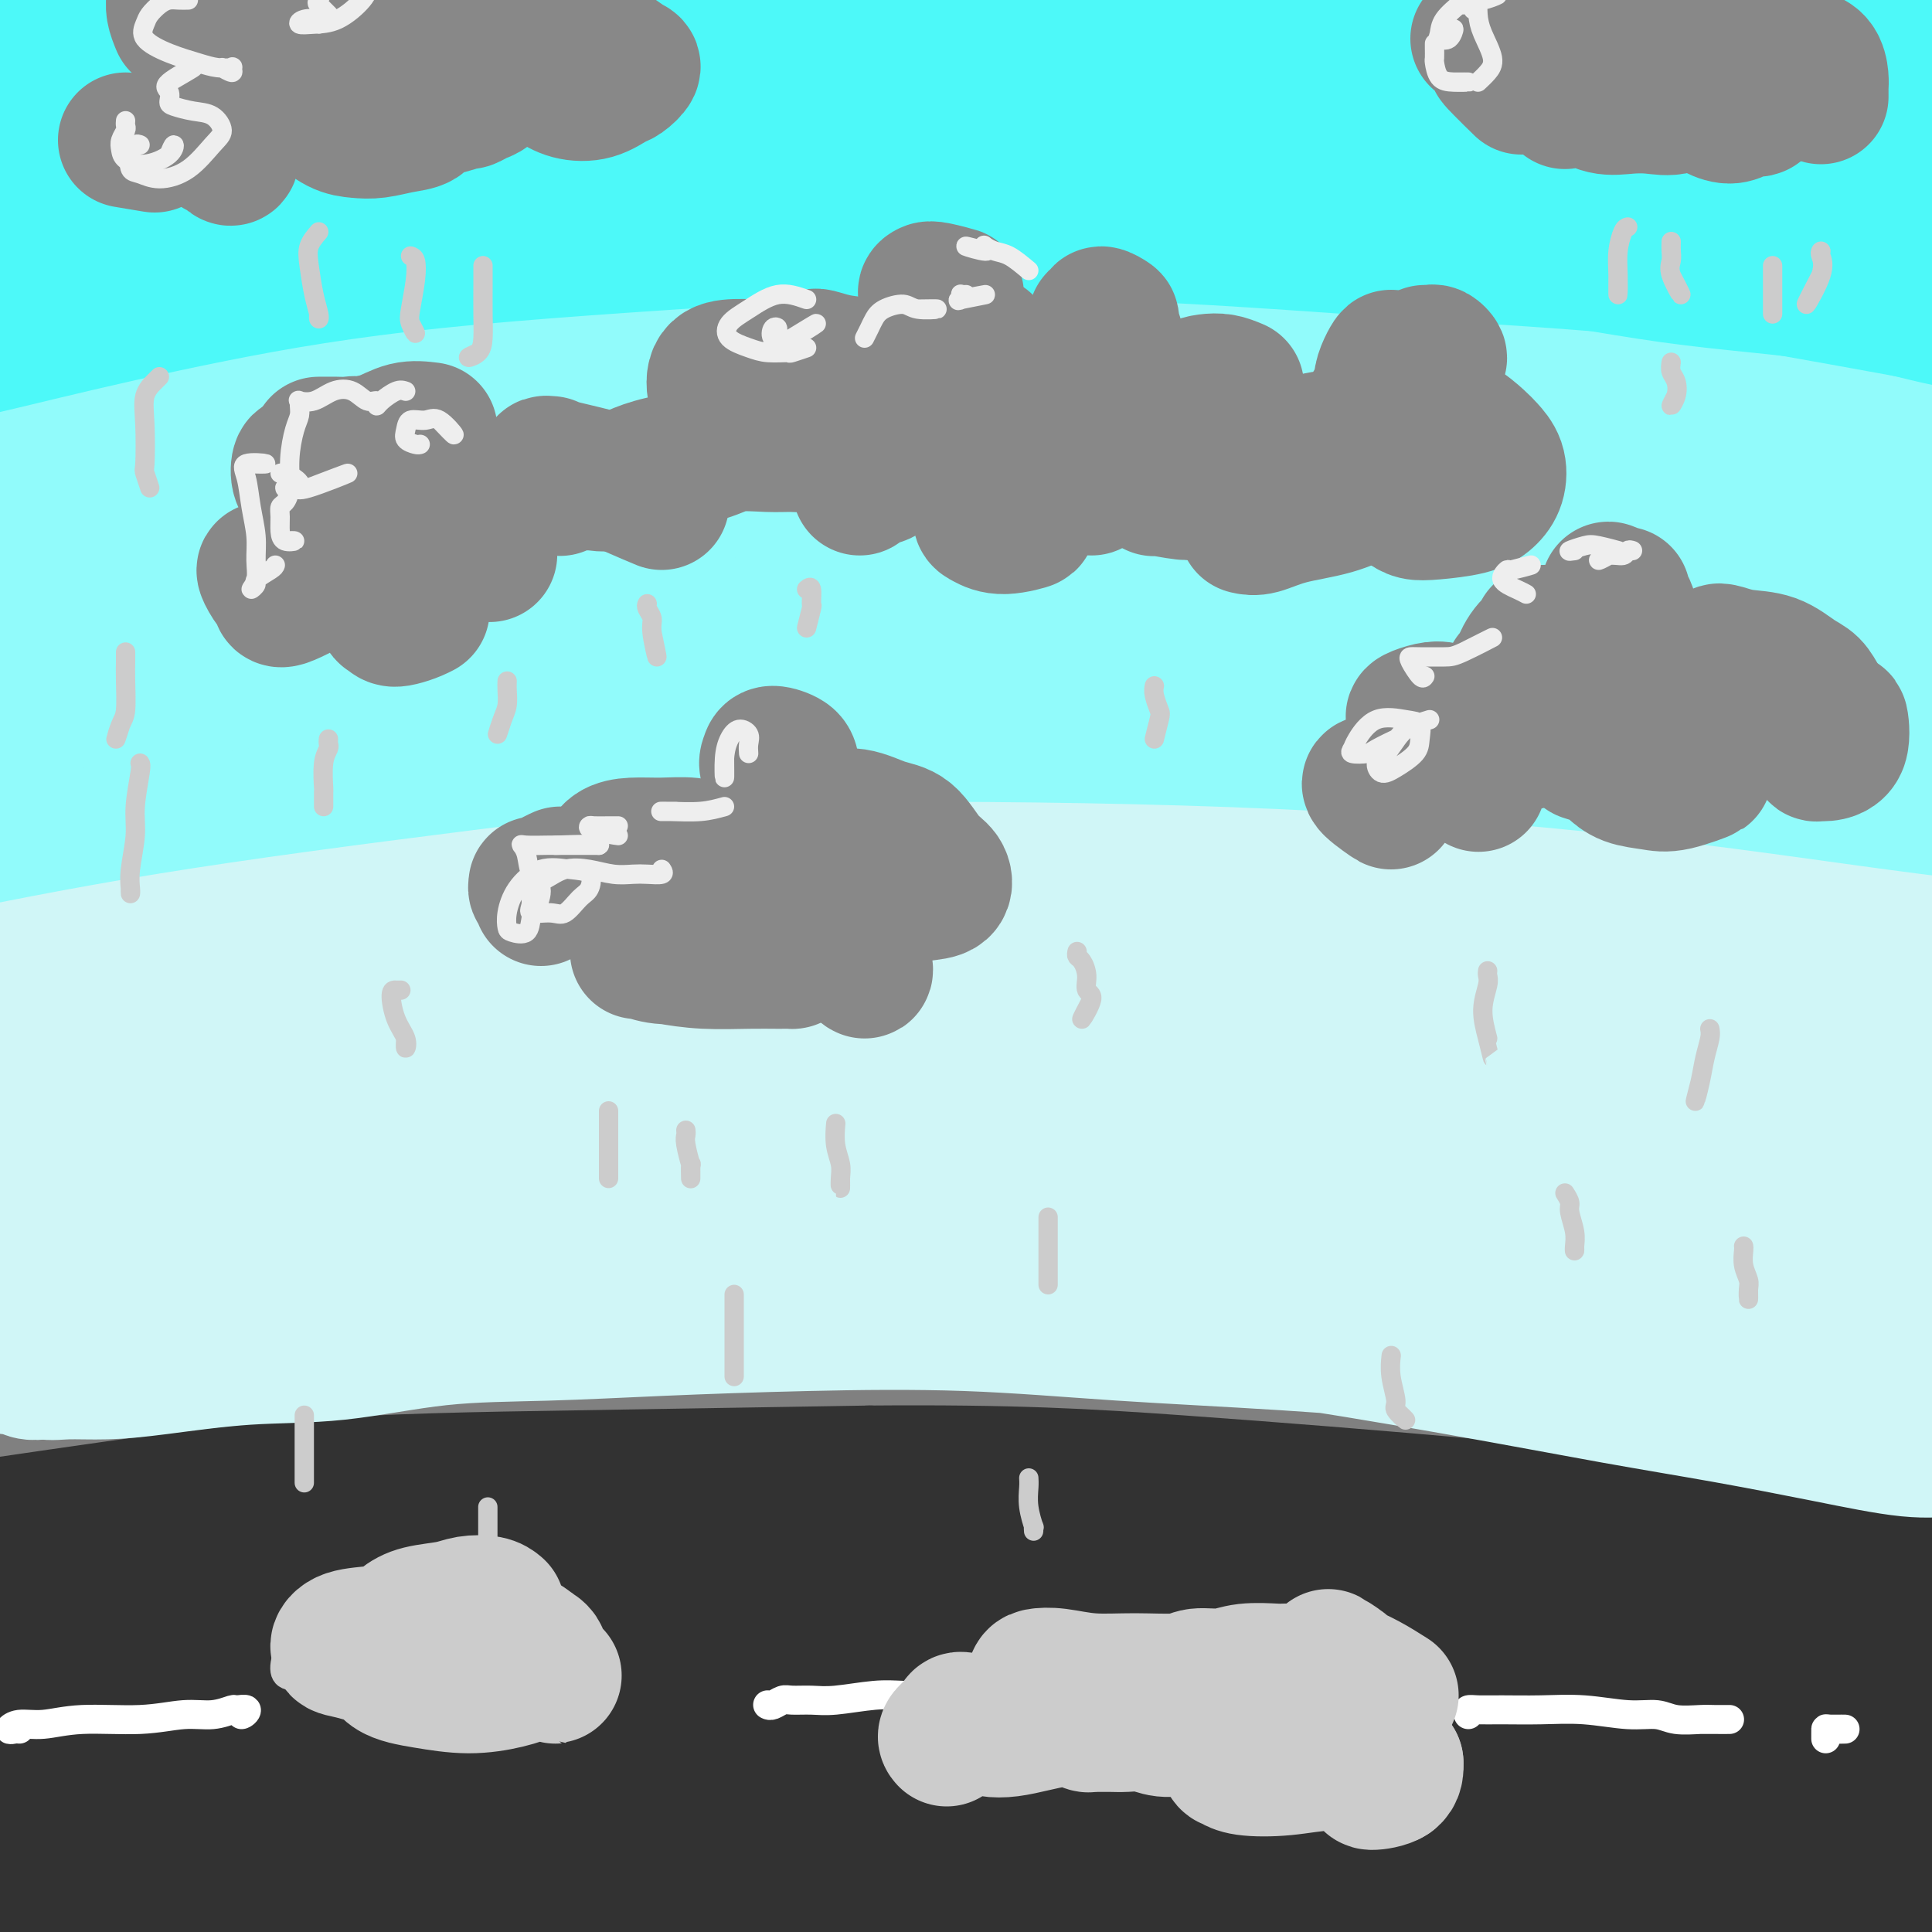 <svg viewBox='0 0 400 400' version='1.1' xmlns='http://www.w3.org/2000/svg' xmlns:xlink='http://www.w3.org/1999/xlink'><rect x="0" y="0" width="400" height="400" fill="#808080" stroke="none"/><g fill='none' stroke='rgb(19,129,197)' stroke-width='28' stroke-linecap='round' stroke-linejoin='round'><path d='M45,315c0.147,-0.877 0.294,-1.754 1,-2c0.706,-0.246 1.972,0.137 7,0c5.028,-0.137 13.820,-0.796 24,-1c10.180,-0.204 21.749,0.047 34,0c12.251,-0.047 25.184,-0.394 39,0c13.816,0.394 28.514,1.527 43,3c14.486,1.473 28.761,3.285 41,5c12.239,1.715 22.444,3.334 32,5c9.556,1.666 18.463,3.380 25,5c6.537,1.620 10.704,3.147 13,4c2.296,0.853 2.720,1.032 2,1c-0.720,-0.032 -2.585,-0.277 -10,-1c-7.415,-0.723 -20.381,-1.925 -28,-3c-7.619,-1.075 -9.891,-2.021 -9,-2c0.891,0.021 4.946,1.011 9,2'/><path d='M49,328c-1.987,0.247 -3.974,0.493 -6,0c-2.026,-0.493 -4.091,-1.727 -5,-2c-0.909,-0.273 -0.662,0.415 1,1c1.662,0.585 4.738,1.065 10,1c5.262,-0.065 12.709,-0.677 20,-1c7.291,-0.323 14.424,-0.356 24,-1c9.576,-0.644 21.593,-1.898 22,-2c0.407,-0.102 -10.797,0.949 -22,2'/><path d='M170,325c0.486,0.076 0.972,0.152 -4,0c-4.972,-0.152 -15.403,-0.531 -28,0c-12.597,0.531 -27.359,1.974 -43,4c-15.641,2.026 -32.160,4.636 -47,7c-14.840,2.364 -28.002,4.481 -37,6c-8.998,1.519 -13.831,2.440 -14,3c-0.169,0.560 4.326,0.758 5,1c0.674,0.242 -2.472,0.527 3,0c5.472,-0.527 19.564,-1.865 21,-2c1.436,-0.135 -9.782,0.932 -21,2'/><path d='M133,340c9.543,-0.124 19.087,-0.248 31,0c11.913,0.248 26.197,0.870 40,2c13.803,1.130 27.126,2.770 40,4c12.874,1.230 25.300,2.052 37,3c11.700,0.948 22.674,2.023 31,3c8.326,0.977 14.004,1.855 16,2c1.996,0.145 0.310,-0.443 -4,-1c-4.310,-0.557 -11.243,-1.081 -22,-2c-10.757,-0.919 -25.339,-2.231 -40,-3c-14.661,-0.769 -29.402,-0.996 -46,-1c-16.598,-0.004 -35.051,0.213 -53,1c-17.949,0.787 -35.392,2.144 -51,4c-15.608,1.856 -29.382,4.210 -40,6c-10.618,1.790 -18.080,3.016 -23,4c-4.920,0.984 -7.299,1.725 -5,2c2.299,0.275 9.276,0.084 12,0c2.724,-0.084 1.195,-0.061 6,-1c4.805,-0.939 15.944,-2.840 17,-3c1.056,-0.160 -7.972,1.420 -17,3'/><path d='M121,356c0.148,0.356 0.297,0.711 12,0c11.703,-0.711 34.961,-2.489 55,-3c20.039,-0.511 36.858,0.245 54,1c17.142,0.755 34.607,1.510 48,3c13.393,1.490 22.712,3.717 29,5c6.288,1.283 9.543,1.622 8,2c-1.543,0.378 -7.886,0.793 -18,1c-10.114,0.207 -24.000,0.205 -41,0c-17.000,-0.205 -37.114,-0.613 -59,0c-21.886,0.613 -45.545,2.247 -68,4c-22.455,1.753 -43.708,3.626 -61,6c-17.292,2.374 -30.623,5.249 -40,7c-9.377,1.751 -14.799,2.379 -17,3c-2.201,0.621 -1.180,1.234 3,1c4.180,-0.234 11.521,-1.314 24,-3c12.479,-1.686 30.098,-3.978 41,-5c10.902,-1.022 15.089,-0.775 22,-1c6.911,-0.225 16.546,-0.921 17,-1c0.454,-0.079 -8.273,0.461 -17,1'/><path d='M289,378c-6.285,-0.494 -12.569,-0.988 -23,-1c-10.431,-0.012 -25.008,0.459 -42,2c-16.992,1.541 -36.399,4.152 -56,7c-19.601,2.848 -39.397,5.931 -55,8c-15.603,2.069 -27.014,3.123 -33,3c-5.986,-0.123 -6.549,-1.424 -5,-2c1.549,-0.576 5.209,-0.429 11,-1c5.791,-0.571 13.712,-1.861 25,-3c11.288,-1.139 25.941,-2.125 40,-3c14.059,-0.875 27.523,-1.637 44,-2c16.477,-0.363 35.968,-0.328 53,0c17.032,0.328 31.604,0.949 43,2c11.396,1.051 19.617,2.532 26,3c6.383,0.468 10.927,-0.078 13,0c2.073,0.078 1.673,0.778 -3,1c-4.673,0.222 -13.620,-0.035 -25,0c-11.380,0.035 -25.194,0.362 -40,1c-14.806,0.638 -30.606,1.585 -42,2c-11.394,0.415 -18.384,0.297 -21,1c-2.616,0.703 -0.858,2.228 0,3c0.858,0.772 0.817,0.792 3,1c2.183,0.208 6.592,0.604 11,1'/><path d='M293,370c-1.513,-1.047 -3.026,-2.093 -4,-3c-0.974,-0.907 -1.407,-1.674 -1,-2c0.407,-0.326 1.656,-0.211 2,0c0.344,0.211 -0.215,0.518 4,1c4.215,0.482 13.204,1.138 14,1c0.796,-0.138 -6.602,-1.069 -14,-2'/></g>
<g fill='none' stroke='rgb(251,183,140)' stroke-width='28' stroke-linecap='round' stroke-linejoin='round'><path d='M44,340c-0.459,0.000 -0.918,0.001 -1,0c-0.082,-0.001 0.214,-0.003 1,0c0.786,0.003 2.061,0.011 4,0c1.939,-0.011 4.542,-0.041 9,0c4.458,0.041 10.770,0.154 17,0c6.230,-0.154 12.378,-0.573 19,-1c6.622,-0.427 13.717,-0.860 22,-1c8.283,-0.140 17.753,0.015 27,0c9.247,-0.015 18.273,-0.200 25,0c6.727,0.200 11.157,0.785 15,1c3.843,0.215 7.098,0.062 7,0c-0.098,-0.062 -3.549,-0.031 -7,0'/><path d='M132,346c-1.250,-0.725 -2.500,-1.450 -4,-2c-1.500,-0.550 -3.249,-0.925 -5,-1c-1.751,-0.075 -3.505,0.151 -5,0c-1.495,-0.151 -2.730,-0.677 -4,-1c-1.270,-0.323 -2.575,-0.443 -4,0c-1.425,0.443 -2.970,1.449 -4,2c-1.030,0.551 -1.547,0.648 -3,1c-1.453,0.352 -3.844,0.958 -4,1c-0.156,0.042 1.922,-0.479 4,-1'/></g>
<g fill='none' stroke='rgb(50,50,50)' stroke-width='28' stroke-linecap='round' stroke-linejoin='round'><path d='M44,331c0.312,-0.296 0.625,-0.593 2,-1c1.375,-0.407 3.813,-0.926 7,-1c3.187,-0.074 7.123,0.295 13,0c5.877,-0.295 13.695,-1.255 22,-2c8.305,-0.745 17.096,-1.274 28,-2c10.904,-0.726 23.922,-1.648 38,-2c14.078,-0.352 29.215,-0.136 45,0c15.785,0.136 32.218,0.190 49,1c16.782,0.810 33.912,2.376 51,4c17.088,1.624 34.133,3.306 50,5c15.867,1.694 30.556,3.401 43,5c12.444,1.599 22.642,3.090 30,4c7.358,0.910 11.877,1.239 14,1c2.123,-0.239 1.851,-1.045 -1,-2c-2.851,-0.955 -8.282,-2.059 -15,-4c-6.718,-1.941 -14.724,-4.718 -25,-7c-10.276,-2.282 -22.822,-4.068 -36,-6c-13.178,-1.932 -26.986,-4.010 -44,-6c-17.014,-1.990 -37.233,-3.890 -59,-5c-21.767,-1.110 -45.084,-1.429 -68,-2c-22.916,-0.571 -45.433,-1.395 -68,-1c-22.567,0.395 -45.184,2.008 -67,4c-21.816,1.992 -42.830,4.362 -60,7c-17.170,2.638 -30.494,5.545 -39,7c-8.506,1.455 -12.193,1.459 -13,1c-0.807,-0.459 1.268,-1.380 7,-3c5.732,-1.620 15.122,-3.940 26,-6c10.878,-2.060 23.246,-3.862 38,-6c14.754,-2.138 31.895,-4.614 50,-6c18.105,-1.386 37.173,-1.682 57,-2c19.827,-0.318 40.414,-0.659 61,-1'/><path d='M180,305c29.717,-0.243 45.011,0.648 64,2c18.989,1.352 41.673,3.165 62,5c20.327,1.835 38.298,3.692 55,6c16.702,2.308 32.137,5.066 43,7c10.863,1.934 17.154,3.043 21,4c3.846,0.957 5.247,1.764 4,2c-1.247,0.236 -5.143,-0.097 -14,-1c-8.857,-0.903 -22.675,-2.377 -38,-4c-15.325,-1.623 -32.158,-3.397 -53,-5c-20.842,-1.603 -45.692,-3.037 -71,-4c-25.308,-0.963 -51.073,-1.457 -77,-1c-25.927,0.457 -52.017,1.864 -79,4c-26.983,2.136 -54.860,5.001 -79,9c-24.140,3.999 -44.541,9.133 -57,12c-12.459,2.867 -16.974,3.467 -19,4c-2.026,0.533 -1.564,1.000 4,0c5.564,-1.000 16.230,-3.468 30,-6c13.770,-2.532 30.643,-5.129 50,-8c19.357,-2.871 41.198,-6.015 65,-8c23.802,-1.985 49.564,-2.811 77,-3c27.436,-0.189 56.546,0.258 85,2c28.454,1.742 56.250,4.779 80,8c23.750,3.221 43.452,6.628 60,10c16.548,3.372 29.942,6.711 39,9c9.058,2.289 13.779,3.529 15,4c1.221,0.471 -1.058,0.173 -8,-1c-6.942,-1.173 -18.548,-3.220 -35,-6c-16.452,-2.780 -37.750,-6.291 -60,-9c-22.250,-2.709 -45.452,-4.614 -74,-6c-28.548,-1.386 -62.442,-2.253 -96,-1c-33.558,1.253 -66.779,4.627 -100,8'/><path d='M74,338c-32.111,4.464 -62.388,11.623 -88,18c-25.612,6.377 -46.557,11.970 -58,15c-11.443,3.030 -13.382,3.497 -10,2c3.382,-1.497 12.085,-4.958 28,-9c15.915,-4.042 39.043,-8.666 66,-13c26.957,-4.334 57.744,-8.377 90,-10c32.256,-1.623 65.981,-0.827 99,1c33.019,1.827 65.331,4.686 96,8c30.669,3.314 59.693,7.083 83,11c23.307,3.917 40.896,7.983 53,11c12.104,3.017 18.723,4.984 22,6c3.277,1.016 3.210,1.081 -2,0c-5.210,-1.081 -15.565,-3.307 -30,-6c-14.435,-2.693 -32.949,-5.853 -55,-9c-22.051,-3.147 -47.638,-6.280 -76,-8c-28.362,-1.720 -59.498,-2.025 -91,-1c-31.502,1.025 -63.370,3.381 -94,7c-30.630,3.619 -60.023,8.500 -84,13c-23.977,4.500 -42.539,8.620 -54,11c-11.461,2.380 -15.822,3.020 -16,3c-0.178,-0.020 3.828,-0.699 13,-3c9.172,-2.301 23.510,-6.222 42,-10c18.490,-3.778 41.132,-7.411 67,-11c25.868,-3.589 54.962,-7.132 86,-9c31.038,-1.868 64.021,-2.061 96,-1c31.979,1.061 62.955,3.377 92,7c29.045,3.623 56.158,8.554 76,13c19.842,4.446 32.411,8.408 40,11c7.589,2.592 10.197,3.813 9,4c-1.197,0.187 -6.199,-0.661 -17,-2c-10.801,-1.339 -27.400,-3.170 -44,-5'/><path d='M413,382c-19.998,-2.465 -39.494,-5.126 -64,-7c-24.506,-1.874 -54.022,-2.960 -85,-3c-30.978,-0.040 -63.418,0.965 -96,4c-32.582,3.035 -65.305,8.102 -97,15c-31.695,6.898 -62.362,15.629 -83,22c-20.638,6.371 -31.247,10.381 -35,12c-3.753,1.619 -0.651,0.845 11,-2c11.651,-2.845 31.850,-7.763 55,-12c23.150,-4.237 49.252,-7.794 78,-11c28.748,-3.206 60.141,-6.061 93,-7c32.859,-0.939 67.184,0.039 98,2c30.816,1.961 58.123,4.904 82,8c23.877,3.096 44.324,6.346 60,9c15.676,2.654 26.580,4.711 32,6c5.420,1.289 5.355,1.809 4,2c-1.355,0.191 -4.000,0.052 -13,-1c-9.000,-1.052 -24.356,-3.019 -42,-5c-17.644,-1.981 -37.578,-3.978 -61,-6c-23.422,-2.022 -50.333,-4.071 -80,-5c-29.667,-0.929 -62.089,-0.740 -93,1c-30.911,1.740 -60.309,5.030 -90,10c-29.691,4.970 -59.673,11.620 -81,17c-21.327,5.380 -33.998,9.490 -39,11c-5.002,1.510 -2.336,0.422 6,-2c8.336,-2.422 22.342,-6.176 41,-10c18.658,-3.824 41.967,-7.717 65,-11c23.033,-3.283 45.791,-5.954 72,-8c26.209,-2.046 55.871,-3.466 84,-4c28.129,-0.534 54.727,-0.182 79,1c24.273,1.182 46.221,3.195 63,5c16.779,1.805 28.390,3.403 40,5'/><path d='M417,418c19.000,1.870 15.001,1.544 13,1c-2.001,-0.544 -2.005,-1.307 -8,-3c-5.995,-1.693 -17.982,-4.315 -34,-7c-16.018,-2.685 -36.068,-5.433 -58,-8c-21.932,-2.567 -45.748,-4.952 -73,-7c-27.252,-2.048 -57.940,-3.758 -90,-3c-32.060,0.758 -65.491,3.985 -97,8c-31.509,4.015 -61.095,8.818 -87,14c-25.905,5.182 -48.129,10.742 -61,14c-12.871,3.258 -16.389,4.214 -15,3c1.389,-1.214 7.685,-4.598 18,-8c10.315,-3.402 24.650,-6.821 42,-11c17.350,-4.179 37.715,-9.117 59,-13c21.285,-3.883 43.490,-6.712 67,-9c23.510,-2.288 48.327,-4.036 72,-5c23.673,-0.964 46.204,-1.142 65,-1c18.796,0.142 33.856,0.606 45,1c11.144,0.394 18.372,0.719 22,1c3.628,0.281 3.657,0.518 0,0c-3.657,-0.518 -10.999,-1.790 -22,-3c-11.001,-1.210 -25.660,-2.356 -43,-3c-17.340,-0.644 -37.361,-0.786 -59,-1c-21.639,-0.214 -44.896,-0.502 -69,1c-24.104,1.502 -49.057,4.793 -74,9c-24.943,4.207 -49.878,9.330 -70,14c-20.122,4.670 -35.430,8.886 -44,11c-8.570,2.114 -10.401,2.127 -10,2c0.401,-0.127 3.035,-0.395 10,-2c6.965,-1.605 18.260,-4.548 30,-7c11.740,-2.452 23.926,-4.415 39,-7c15.074,-2.585 33.037,-5.793 51,-9'/><path d='M36,390c31.256,-5.521 44.394,-6.822 63,-8c18.606,-1.178 42.678,-2.233 65,-2c22.322,0.233 42.894,1.755 64,4c21.106,2.245 42.744,5.213 59,8c16.256,2.787 27.128,5.394 38,8'/></g>
<g fill='none' stroke='rgb(255,255,255)' stroke-width='6' stroke-linecap='round' stroke-linejoin='round'><path d='M4,358c-0.278,-0.033 -0.555,-0.065 -1,0c-0.445,0.065 -1.056,0.229 -1,0c0.056,-0.229 0.779,-0.850 2,-1c1.221,-0.150 2.941,0.171 5,0c2.059,-0.171 4.458,-0.834 8,-1c3.542,-0.166 8.229,0.166 12,0c3.771,-0.166 6.627,-0.830 9,-1c2.373,-0.170 4.264,0.156 6,0c1.736,-0.156 3.316,-0.792 4,-1c0.684,-0.208 0.470,0.013 1,0c0.530,-0.013 1.802,-0.261 2,0c0.198,0.261 -0.677,1.032 -1,1c-0.323,-0.032 -0.092,-0.866 0,-1c0.092,-0.134 0.046,0.433 0,1'/><path d='M81,355c0.141,-0.425 0.281,-0.850 0,-1c-0.281,-0.150 -0.984,-0.024 -1,0c-0.016,0.024 0.656,-0.056 1,0c0.344,0.056 0.362,0.246 1,0c0.638,-0.246 1.897,-0.927 2,-1c0.103,-0.073 -0.948,0.464 -2,1'/><path d='M123,354c0.000,-0.289 0.000,-0.578 0,-1c0.000,-0.422 0.000,-0.978 0,-1c0.000,-0.022 0.000,0.489 0,1'/><path d='M159,353c-0.062,-0.031 -0.124,-0.061 0,0c0.124,0.061 0.434,0.214 1,0c0.566,-0.214 1.389,-0.793 2,-1c0.611,-0.207 1.011,-0.041 2,0c0.989,0.041 2.566,-0.041 4,0c1.434,0.041 2.725,0.206 5,0c2.275,-0.206 5.534,-0.784 8,-1c2.466,-0.216 4.140,-0.072 6,0c1.860,0.072 3.906,0.072 6,0c2.094,-0.072 4.237,-0.215 6,0c1.763,0.215 3.145,0.789 4,1c0.855,0.211 1.181,0.059 2,0c0.819,-0.059 2.129,-0.025 3,0c0.871,0.025 1.302,0.040 2,0c0.698,-0.040 1.661,-0.134 2,0c0.339,0.134 0.053,0.498 -1,0c-1.053,-0.498 -2.872,-1.856 -3,-2c-0.128,-0.144 1.436,0.928 3,2'/><path d='M248,353c0.000,-0.422 0.000,-0.844 0,-1c0.000,-0.156 0.000,-0.044 0,0c-0.000,0.044 0.000,0.022 0,0'/><path d='M275,353c0.267,-0.289 0.533,-0.578 0,-1c-0.533,-0.422 -1.867,-0.978 -2,-1c-0.133,-0.022 0.933,0.489 2,1'/><path d='M304,355c-0.125,-0.423 -0.249,-0.847 0,-1c0.249,-0.153 0.873,-0.037 2,0c1.127,0.037 2.759,-0.005 5,0c2.241,0.005 5.091,0.058 8,0c2.909,-0.058 5.878,-0.226 9,0c3.122,0.226 6.396,0.845 9,1c2.604,0.155 4.538,-0.155 6,0c1.462,0.155 2.452,0.773 4,1c1.548,0.227 3.654,0.061 5,0c1.346,-0.061 1.931,-0.016 3,0c1.069,0.016 2.624,0.004 3,0c0.376,-0.004 -0.425,-0.001 -1,0c-0.575,0.001 -0.924,0.000 -2,0c-1.076,-0.000 -2.879,-0.000 -3,0c-0.121,0.000 1.439,0.000 3,0'/><path d='M378,360c0.002,-0.309 0.003,-0.619 0,-1c-0.003,-0.381 -0.011,-0.834 0,-1c0.011,-0.166 0.041,-0.045 1,0c0.959,0.045 2.845,0.013 3,0c0.155,-0.013 -1.423,-0.006 -3,0'/></g>
<g fill='none' stroke='rgb(208,246,247)' stroke-width='28' stroke-linecap='round' stroke-linejoin='round'><path d='M62,255c-1.187,-0.043 -2.373,-0.085 -5,0c-2.627,0.085 -6.694,0.299 -11,1c-4.306,0.701 -8.851,1.889 -13,3c-4.149,1.111 -7.901,2.145 -11,3c-3.099,0.855 -5.546,1.529 -7,2c-1.454,0.471 -1.917,0.738 -2,1c-0.083,0.262 0.213,0.520 2,1c1.787,0.480 5.064,1.183 10,1c4.936,-0.183 11.531,-1.250 18,-2c6.469,-0.750 12.811,-1.182 21,-2c8.189,-0.818 18.223,-2.023 28,-3c9.777,-0.977 19.296,-1.726 27,-2c7.704,-0.274 13.591,-0.071 19,0c5.409,0.071 10.339,0.011 14,0c3.661,-0.011 6.055,0.025 7,0c0.945,-0.025 0.443,-0.113 -1,0c-1.443,0.113 -3.825,0.427 -8,1c-4.175,0.573 -10.142,1.405 -16,2c-5.858,0.595 -11.605,0.952 -18,2c-6.395,1.048 -13.436,2.786 -21,4c-7.564,1.214 -15.650,1.904 -23,3c-7.350,1.096 -13.966,2.599 -21,4c-7.034,1.401 -14.488,2.700 -21,4c-6.512,1.300 -12.083,2.601 -16,3c-3.917,0.399 -6.182,-0.104 -8,0c-1.818,0.104 -3.190,0.816 -4,1c-0.810,0.184 -1.060,-0.161 -1,0c0.060,0.161 0.428,0.827 1,1c0.572,0.173 1.346,-0.146 2,0c0.654,0.146 1.187,0.756 2,1c0.813,0.244 1.907,0.122 3,0'/><path d='M9,284c1.847,0.302 2.966,0.055 5,0c2.034,-0.055 4.984,0.080 8,0c3.016,-0.080 6.098,-0.374 11,-1c4.902,-0.626 11.625,-1.582 18,-2c6.375,-0.418 12.403,-0.297 19,-1c6.597,-0.703 13.764,-2.228 21,-3c7.236,-0.772 14.543,-0.789 22,-1c7.457,-0.211 15.065,-0.615 24,-1c8.935,-0.385 19.196,-0.750 30,-1c10.804,-0.250 22.150,-0.384 33,0c10.850,0.384 21.202,1.287 32,2c10.798,0.713 22.041,1.236 34,2c11.959,0.764 24.634,1.769 36,3c11.366,1.231 21.422,2.688 31,4c9.578,1.312 18.676,2.481 27,4c8.324,1.519 15.873,3.390 22,5c6.127,1.610 10.831,2.959 14,4c3.169,1.041 4.802,1.773 6,2c1.198,0.227 1.962,-0.051 1,0c-0.962,0.051 -3.651,0.431 -8,0c-4.349,-0.431 -10.360,-1.674 -17,-3c-6.640,-1.326 -13.910,-2.735 -21,-4c-7.090,-1.265 -14.000,-2.387 -23,-4c-9.000,-1.613 -20.089,-3.718 -33,-6c-12.911,-2.282 -27.644,-4.740 -43,-7c-15.356,-2.260 -31.336,-4.321 -48,-6c-16.664,-1.679 -34.012,-2.975 -51,-4c-16.988,-1.025 -33.615,-1.780 -49,-2c-15.385,-0.220 -29.527,0.095 -44,1c-14.473,0.905 -29.278,2.402 -42,4c-12.722,1.598 -23.361,3.299 -34,5'/><path d='M-10,274c-16.167,2.245 -18.585,3.356 -22,4c-3.415,0.644 -7.827,0.819 -10,1c-2.173,0.181 -2.106,0.367 1,0c3.106,-0.367 9.250,-1.288 17,-3c7.750,-1.712 17.107,-4.216 29,-6c11.893,-1.784 26.321,-2.850 43,-4c16.679,-1.150 35.609,-2.384 56,-3c20.391,-0.616 42.243,-0.613 64,0c21.757,0.613 43.418,1.836 64,3c20.582,1.164 40.085,2.270 58,4c17.915,1.730 34.243,4.083 49,6c14.757,1.917 27.942,3.398 38,5c10.058,1.602 16.990,3.324 22,4c5.010,0.676 8.097,0.305 9,0c0.903,-0.305 -0.378,-0.544 -6,-2c-5.622,-1.456 -15.586,-4.127 -28,-7c-12.414,-2.873 -27.277,-5.947 -45,-9c-17.723,-3.053 -38.305,-6.085 -61,-9c-22.695,-2.915 -47.503,-5.712 -72,-7c-24.497,-1.288 -48.683,-1.067 -73,-1c-24.317,0.067 -48.765,-0.019 -70,1c-21.235,1.019 -39.255,3.145 -52,4c-12.745,0.855 -20.213,0.440 -24,0c-3.787,-0.440 -3.891,-0.903 1,-2c4.891,-1.097 14.777,-2.826 29,-5c14.223,-2.174 32.785,-4.793 55,-7c22.215,-2.207 48.085,-4.003 75,-4c26.915,0.003 54.874,1.805 82,4c27.126,2.195 53.419,4.783 79,8c25.581,3.217 50.452,7.062 70,11c19.548,3.938 33.774,7.969 48,12'/><path d='M416,272c12.982,3.080 21.436,4.778 26,6c4.564,1.222 5.237,1.966 2,1c-3.237,-0.966 -10.385,-3.644 -21,-7c-10.615,-3.356 -24.698,-7.392 -43,-12c-18.302,-4.608 -40.822,-9.789 -65,-14c-24.178,-4.211 -50.015,-7.451 -78,-10c-27.985,-2.549 -58.118,-4.406 -88,-5c-29.882,-0.594 -59.515,0.077 -86,1c-26.485,0.923 -49.824,2.100 -69,3c-19.176,0.900 -34.189,1.525 -43,2c-8.811,0.475 -11.420,0.800 -11,0c0.420,-0.800 3.870,-2.727 12,-5c8.130,-2.273 20.939,-4.893 37,-8c16.061,-3.107 35.374,-6.703 57,-9c21.626,-2.297 45.567,-3.297 73,-4c27.433,-0.703 58.360,-1.110 89,0c30.640,1.110 60.994,3.738 88,7c27.006,3.262 50.663,7.157 71,11c20.337,3.843 37.353,7.635 51,11c13.647,3.365 23.925,6.304 30,8c6.075,1.696 7.948,2.151 7,2c-0.948,-0.151 -4.718,-0.906 -14,-3c-9.282,-2.094 -24.075,-5.526 -41,-9c-16.925,-3.474 -35.982,-6.991 -59,-11c-23.018,-4.009 -49.997,-8.511 -80,-12c-30.003,-3.489 -63.029,-5.967 -95,-7c-31.971,-1.033 -62.887,-0.622 -93,1c-30.113,1.622 -59.422,4.455 -85,8c-25.578,3.545 -47.425,7.800 -60,10c-12.575,2.200 -15.879,2.343 -13,1c2.879,-1.343 11.939,-4.171 21,-7'/><path d='M-64,221c11.538,-2.955 29.883,-6.841 50,-11c20.117,-4.159 42.006,-8.591 68,-12c25.994,-3.409 56.091,-5.796 88,-7c31.909,-1.204 65.628,-1.227 97,0c31.372,1.227 60.396,3.703 87,7c26.604,3.297 50.787,7.414 72,11c21.213,3.586 39.454,6.640 53,9c13.546,2.360 22.395,4.027 28,5c5.605,0.973 7.967,1.254 6,0c-1.967,-1.254 -8.262,-4.042 -19,-7c-10.738,-2.958 -25.919,-6.085 -44,-10c-18.081,-3.915 -39.061,-8.616 -65,-13c-25.939,-4.384 -56.837,-8.451 -89,-11c-32.163,-2.549 -65.593,-3.581 -99,-4c-33.407,-0.419 -66.793,-0.224 -98,2c-31.207,2.224 -60.235,6.476 -82,10c-21.765,3.524 -36.268,6.320 -44,8c-7.732,1.680 -8.692,2.244 -6,2c2.692,-0.244 9.036,-1.297 19,-3c9.964,-1.703 23.546,-4.057 40,-7c16.454,-2.943 35.779,-6.476 59,-10c23.221,-3.524 50.338,-7.041 79,-9c28.662,-1.959 58.869,-2.362 89,-2c30.131,0.362 60.185,1.488 89,4c28.815,2.512 56.391,6.409 80,10c23.609,3.591 43.252,6.876 60,10c16.748,3.124 30.601,6.089 40,8c9.399,1.911 14.344,2.770 15,3c0.656,0.230 -2.977,-0.169 -11,-2c-8.023,-1.831 -20.435,-5.095 -38,-9c-17.565,-3.905 -40.282,-8.453 -63,-13'/><path d='M397,180c-30.745,-5.999 -51.608,-8.997 -80,-12c-28.392,-3.003 -64.314,-6.010 -101,-8c-36.686,-1.990 -74.138,-2.962 -110,-2c-35.862,0.962 -70.136,3.857 -102,8c-31.864,4.143 -61.317,9.533 -83,14c-21.683,4.467 -35.595,8.009 -42,9c-6.405,0.991 -5.304,-0.571 3,-4c8.304,-3.429 23.811,-8.727 45,-14c21.189,-5.273 48.058,-10.522 76,-15c27.942,-4.478 56.956,-8.184 90,-10c33.044,-1.816 70.119,-1.742 106,-1c35.881,0.742 70.567,2.152 103,5c32.433,2.848 62.613,7.134 88,11c25.387,3.866 45.982,7.312 63,10c17.018,2.688 30.459,4.617 39,6c8.541,1.383 12.183,2.220 13,2c0.817,-0.220 -1.192,-1.497 -8,-4c-6.808,-2.503 -18.415,-6.233 -34,-10c-15.585,-3.767 -35.149,-7.572 -58,-12c-22.851,-4.428 -48.990,-9.480 -79,-13c-30.010,-3.520 -63.891,-5.508 -96,-7c-32.109,-1.492 -62.447,-2.488 -92,-2c-29.553,0.488 -58.321,2.459 -85,5c-26.679,2.541 -51.269,5.651 -70,8c-18.731,2.349 -31.603,3.935 -39,5c-7.397,1.065 -9.317,1.607 -6,1c3.317,-0.607 11.872,-2.364 25,-5c13.128,-2.636 30.828,-6.150 51,-9c20.172,-2.850 42.816,-5.037 70,-7c27.184,-1.963 58.910,-3.704 90,-4c31.090,-0.296 61.545,0.852 92,2'/><path d='M266,127c29.652,1.599 57.782,4.598 83,8c25.218,3.402 47.525,7.208 65,10c17.475,2.792 30.119,4.571 40,6c9.881,1.429 16.999,2.508 20,3c3.001,0.492 1.887,0.398 -3,-1c-4.887,-1.398 -13.545,-4.099 -27,-7c-13.455,-2.901 -31.706,-6.002 -53,-10c-21.294,-3.998 -45.629,-8.893 -73,-12c-27.371,-3.107 -57.777,-4.425 -89,-5c-31.223,-0.575 -63.264,-0.408 -95,1c-31.736,1.408 -63.166,4.058 -95,10c-31.834,5.942 -64.071,15.177 -78,19c-13.929,3.823 -9.551,2.235 -18,5c-8.449,2.765 -29.724,9.882 -51,17'/></g>
<g fill='none' stroke='rgb(145,251,251)' stroke-width='28' stroke-linecap='round' stroke-linejoin='round'><path d='M40,157c-1.525,-0.310 -3.051,-0.620 -4,-1c-0.949,-0.380 -1.322,-0.829 -1,-1c0.322,-0.171 1.340,-0.063 3,0c1.660,0.063 3.962,0.079 7,0c3.038,-0.079 6.813,-0.255 14,-1c7.187,-0.745 17.786,-2.060 31,-3c13.214,-0.940 29.043,-1.506 46,-2c16.957,-0.494 35.042,-0.917 54,-1c18.958,-0.083 38.790,0.175 59,1c20.210,0.825 40.798,2.218 61,4c20.202,1.782 40.020,3.954 57,6c16.980,2.046 31.124,3.966 44,6c12.876,2.034 24.484,4.182 33,6c8.516,1.818 13.939,3.307 17,4c3.061,0.693 3.758,0.589 1,0c-2.758,-0.589 -8.972,-1.665 -20,-3c-11.028,-1.335 -26.870,-2.931 -43,-5c-16.130,-2.069 -32.546,-4.613 -53,-7c-20.454,-2.387 -44.944,-4.617 -71,-6c-26.056,-1.383 -53.677,-1.919 -80,-2c-26.323,-0.081 -51.348,0.293 -77,2c-25.652,1.707 -51.929,4.749 -76,8c-24.071,3.251 -45.935,6.712 -62,10c-16.065,3.288 -26.332,6.403 -32,8c-5.668,1.597 -6.737,1.677 -6,2c0.737,0.323 3.280,0.888 10,0c6.720,-0.888 17.615,-3.230 31,-6c13.385,-2.770 29.258,-5.969 48,-9c18.742,-3.031 40.354,-5.893 65,-9c24.646,-3.107 52.328,-6.459 79,-8c26.672,-1.541 52.336,-1.270 78,-1'/><path d='M253,149c25.433,0.456 50.016,2.097 71,4c20.984,1.903 38.368,4.067 53,6c14.632,1.933 26.511,3.633 36,5c9.489,1.367 16.587,2.399 20,3c3.413,0.601 3.142,0.770 0,0c-3.142,-0.770 -9.156,-2.479 -20,-5c-10.844,-2.521 -26.517,-5.855 -43,-9c-16.483,-3.145 -33.776,-6.101 -55,-9c-21.224,-2.899 -46.380,-5.739 -73,-8c-26.620,-2.261 -54.703,-3.942 -83,-4c-28.297,-0.058 -56.807,1.507 -85,4c-28.193,2.493 -56.069,5.915 -80,10c-23.931,4.085 -43.919,8.833 -55,12c-11.081,3.167 -13.257,4.752 -10,4c3.257,-0.752 11.947,-3.842 26,-7c14.053,-3.158 33.469,-6.382 53,-9c19.531,-2.618 39.176,-4.628 62,-7c22.824,-2.372 48.826,-5.107 77,-7c28.174,-1.893 58.519,-2.944 88,-3c29.481,-0.056 58.097,0.881 84,3c25.903,2.119 49.094,5.418 68,8c18.906,2.582 33.526,4.447 44,6c10.474,1.553 16.803,2.796 20,3c3.197,0.204 3.263,-0.630 0,-2c-3.263,-1.370 -9.856,-3.276 -21,-6c-11.144,-2.724 -26.839,-6.264 -45,-10c-18.161,-3.736 -38.786,-7.667 -64,-11c-25.214,-3.333 -55.016,-6.069 -85,-8c-29.984,-1.931 -60.150,-3.058 -92,-3c-31.850,0.058 -65.386,1.302 -96,4c-30.614,2.698 -58.307,6.849 -86,11'/><path d='M-38,124c-23.629,3.863 -39.701,8.019 -49,10c-9.299,1.981 -11.825,1.785 -11,2c0.825,0.215 5.003,0.839 13,0c7.997,-0.839 19.815,-3.143 34,-6c14.185,-2.857 30.738,-6.269 50,-10c19.262,-3.731 41.231,-7.782 65,-11c23.769,-3.218 49.336,-5.602 77,-7c27.664,-1.398 57.424,-1.809 87,-1c29.576,0.809 58.969,2.837 85,6c26.031,3.163 48.699,7.462 68,11c19.301,3.538 35.234,6.317 48,9c12.766,2.683 22.364,5.272 28,7c5.636,1.728 7.309,2.597 6,2c-1.309,-0.597 -5.601,-2.659 -14,-5c-8.399,-2.341 -20.906,-4.962 -36,-8c-15.094,-3.038 -32.774,-6.495 -53,-10c-20.226,-3.505 -42.996,-7.058 -69,-10c-26.004,-2.942 -55.240,-5.272 -83,-7c-27.760,-1.728 -54.042,-2.854 -81,-3c-26.958,-0.146 -54.590,0.689 -81,3c-26.410,2.311 -51.596,6.096 -73,10c-21.404,3.904 -39.025,7.925 -51,11c-11.975,3.075 -18.304,5.205 -20,6c-1.696,0.795 1.242,0.256 10,-2c8.758,-2.256 23.336,-6.228 40,-10c16.664,-3.772 35.416,-7.343 57,-11c21.584,-3.657 46.002,-7.400 70,-10c23.998,-2.600 47.577,-4.058 73,-5c25.423,-0.942 52.691,-1.369 81,-1c28.309,0.369 57.660,1.534 84,4c26.340,2.466 49.670,6.233 73,10'/><path d='M390,98c21.841,3.513 39.942,7.294 55,11c15.058,3.706 27.073,7.336 34,10c6.927,2.664 8.767,4.362 8,5c-0.767,0.638 -4.139,0.217 -12,-1c-7.861,-1.217 -20.210,-3.229 -35,-6c-14.790,-2.771 -32.021,-6.301 -51,-10c-18.979,-3.699 -39.704,-7.569 -65,-11c-25.296,-3.431 -55.161,-6.425 -84,-9c-28.839,-2.575 -56.650,-4.733 -87,-6c-30.350,-1.267 -63.238,-1.645 -96,0c-32.762,1.645 -65.398,5.312 -92,9c-26.602,3.688 -47.170,7.398 -62,10c-14.830,2.602 -23.921,4.095 -28,5c-4.079,0.905 -3.145,1.221 2,0c5.145,-1.221 14.500,-3.978 27,-7c12.500,-3.022 28.143,-6.309 46,-10c17.857,-3.691 37.927,-7.787 59,-11c21.073,-3.213 43.147,-5.544 68,-8c24.853,-2.456 52.484,-5.038 81,-6c28.516,-0.962 57.915,-0.303 86,1c28.085,1.303 54.855,3.250 80,6c25.145,2.750 48.663,6.303 70,10c21.337,3.697 40.492,7.537 57,12c16.508,4.463 30.367,9.548 37,12c6.633,2.452 6.038,2.272 8,3c1.962,0.728 6.481,2.364 11,4'/></g>
<g fill='none' stroke='rgb(77,249,249)' stroke-width='28' stroke-linecap='round' stroke-linejoin='round'><path d='M22,55c-0.715,-1.294 -1.430,-2.588 -1,-3c0.430,-0.412 2.005,0.058 4,0c1.995,-0.058 4.409,-0.646 9,-1c4.591,-0.354 11.359,-0.476 19,-1c7.641,-0.524 16.153,-1.449 26,-2c9.847,-0.551 21.027,-0.728 33,-1c11.973,-0.272 24.738,-0.640 38,-1c13.262,-0.360 27.023,-0.711 42,-1c14.977,-0.289 31.172,-0.515 47,0c15.828,0.515 31.290,1.770 46,3c14.710,1.230 28.669,2.433 41,4c12.331,1.567 23.035,3.496 33,5c9.965,1.504 19.191,2.583 27,4c7.809,1.417 14.202,3.173 18,4c3.798,0.827 5.003,0.726 5,1c-0.003,0.274 -1.212,0.925 -6,0c-4.788,-0.925 -13.155,-3.426 -23,-5c-9.845,-1.574 -21.169,-2.222 -34,-4c-12.831,-1.778 -27.168,-4.685 -45,-7c-17.832,-2.315 -39.160,-4.037 -60,-5c-20.840,-0.963 -41.191,-1.167 -62,-1c-20.809,0.167 -42.074,0.706 -62,2c-19.926,1.294 -38.512,3.345 -56,6c-17.488,2.655 -33.878,5.914 -47,9c-13.122,3.086 -22.977,5.997 -29,8c-6.023,2.003 -8.216,3.096 -8,4c0.216,0.904 2.840,1.618 8,1c5.160,-0.618 12.857,-2.568 23,-5c10.143,-2.432 22.731,-5.347 36,-8c13.269,-2.653 27.220,-5.044 46,-7c18.780,-1.956 42.390,-3.478 66,-5'/><path d='M156,49c22.546,-1.191 45.912,-1.670 69,-1c23.088,0.670 45.900,2.488 68,4c22.100,1.512 43.488,2.717 62,5c18.512,2.283 34.147,5.644 47,8c12.853,2.356 22.924,3.709 30,5c7.076,1.291 11.158,2.521 12,3c0.842,0.479 -1.554,0.207 -8,-1c-6.446,-1.207 -16.941,-3.351 -31,-6c-14.059,-2.649 -31.681,-5.805 -50,-9c-18.319,-3.195 -37.333,-6.430 -60,-9c-22.667,-2.570 -48.985,-4.475 -76,-6c-27.015,-1.525 -54.728,-2.669 -82,-3c-27.272,-0.331 -54.104,0.151 -81,2c-26.896,1.849 -53.856,5.066 -76,8c-22.144,2.934 -39.472,5.585 -50,7c-10.528,1.415 -14.258,1.594 -14,1c0.258,-0.594 4.502,-1.960 14,-5c9.498,-3.040 24.249,-7.756 43,-12c18.751,-4.244 41.502,-8.018 67,-11c25.498,-2.982 53.744,-5.171 83,-6c29.256,-0.829 59.520,-0.297 88,1c28.480,1.297 55.174,3.360 81,6c25.826,2.640 50.785,5.855 73,9c22.215,3.145 41.688,6.218 58,9c16.312,2.782 29.463,5.273 38,7c8.537,1.727 12.458,2.692 14,3c1.542,0.308 0.703,-0.039 -5,-1c-5.703,-0.961 -16.271,-2.536 -30,-5c-13.729,-2.464 -30.619,-5.817 -50,-9c-19.381,-3.183 -41.252,-6.195 -66,-9c-24.748,-2.805 -52.374,-5.402 -80,-8'/><path d='M244,26c-37.823,-3.224 -59.381,-2.785 -86,-3c-26.619,-0.215 -58.300,-1.086 -87,0c-28.700,1.086 -54.418,4.129 -75,7c-20.582,2.871 -36.028,5.572 -45,7c-8.972,1.428 -11.471,1.584 -12,2c-0.529,0.416 0.912,1.091 7,0c6.088,-1.091 16.824,-3.946 31,-7c14.176,-3.054 31.790,-6.305 50,-10c18.210,-3.695 37.014,-7.835 60,-11c22.986,-3.165 50.154,-5.356 79,-7c28.846,-1.644 59.370,-2.740 89,-2c29.630,0.740 58.366,3.318 85,6c26.634,2.682 51.167,5.468 73,9c21.833,3.532 40.967,7.811 55,11c14.033,3.189 22.964,5.290 28,7c5.036,1.710 6.178,3.029 4,3c-2.178,-0.029 -7.676,-1.407 -18,-4c-10.324,-2.593 -25.472,-6.402 -43,-10c-17.528,-3.598 -37.434,-6.986 -61,-11c-23.566,-4.014 -50.792,-8.654 -78,-12c-27.208,-3.346 -54.398,-5.399 -81,-7c-26.602,-1.601 -52.615,-2.749 -79,-3c-26.385,-0.251 -53.140,0.394 -78,2c-24.860,1.606 -47.825,4.174 -69,7c-21.175,2.826 -40.560,5.909 -54,9c-13.440,3.091 -20.933,6.188 -25,8c-4.067,1.812 -4.706,2.339 -4,3c0.706,0.661 2.756,1.455 8,1c5.244,-0.455 13.681,-2.161 23,-4c9.319,-1.839 19.520,-3.811 32,-6c12.480,-2.189 27.240,-4.594 42,-7'/><path d='M15,4c26.036,-3.780 38.626,-5.230 59,-7c20.374,-1.770 48.530,-3.860 76,-5c27.470,-1.140 54.252,-1.330 82,0c27.748,1.330 56.462,4.181 82,7c25.538,2.819 47.901,5.605 68,9c20.099,3.395 37.935,7.397 53,11c15.065,3.603 27.361,6.805 35,9c7.639,2.195 10.622,3.382 12,4c1.378,0.618 1.152,0.665 -3,0c-4.152,-0.665 -12.231,-2.043 -22,-4c-9.769,-1.957 -21.229,-4.493 -35,-7c-13.771,-2.507 -29.855,-4.984 -49,-8c-19.145,-3.016 -41.352,-6.570 -66,-10c-24.648,-3.430 -51.739,-6.734 -80,-9c-28.261,-2.266 -57.694,-3.492 -90,-4c-32.306,-0.508 -67.485,-0.296 -102,2c-34.515,2.296 -68.365,6.677 -100,13c-31.635,6.323 -61.056,14.587 -83,22c-21.944,7.413 -36.413,13.975 -44,18c-7.587,4.025 -8.294,5.512 -9,7'/></g>
<g fill='none' stroke='rgb(136,136,136)' stroke-width='28' stroke-linecap='round' stroke-linejoin='round'><path d='M57,120c-0.795,-0.871 -1.589,-1.743 -2,-2c-0.411,-0.257 -0.437,0.100 0,1c0.437,0.900 1.338,2.343 2,3c0.662,0.657 1.085,0.527 1,1c-0.085,0.473 -0.677,1.551 1,1c1.677,-0.551 5.622,-2.729 6,-3c0.378,-0.271 -2.811,1.364 -6,3'/><path d='M71,114c0.093,0.250 0.186,0.500 0,0c-0.186,-0.500 -0.652,-1.748 -1,-2c-0.348,-0.252 -0.578,0.494 -1,1c-0.422,0.506 -1.036,0.774 -1,1c0.036,0.226 0.721,0.411 1,1c0.279,0.589 0.152,1.582 2,1c1.848,-0.582 5.671,-2.738 6,-3c0.329,-0.262 -2.835,1.369 -6,3'/><path d='M84,109c-0.101,0.129 -0.202,0.258 0,1c0.202,0.742 0.707,2.095 1,3c0.293,0.905 0.374,1.360 1,2c0.626,0.640 1.798,1.465 3,2c1.202,0.535 2.432,0.782 4,0c1.568,-0.782 3.472,-2.591 4,-3c0.528,-0.409 -0.319,0.582 0,0c0.319,-0.582 1.806,-2.738 2,-3c0.194,-0.262 -0.903,1.369 -2,3'/><path d='M101,111c0.029,0.244 0.057,0.488 0,1c-0.057,0.512 -0.201,1.292 0,2c0.201,0.708 0.746,1.344 0,0c-0.746,-1.344 -2.785,-4.670 -3,-5c-0.215,-0.330 1.392,2.335 3,5'/><path d='M89,89c-1.659,-0.206 -3.319,-0.413 -5,0c-1.681,0.413 -3.384,1.445 -5,2c-1.616,0.555 -3.144,0.632 -4,1c-0.856,0.368 -1.038,1.027 -1,1c0.038,-0.027 0.298,-0.739 0,-1c-0.298,-0.261 -1.155,-0.070 -2,0c-0.845,0.070 -1.680,0.019 -2,0c-0.320,-0.019 -0.125,-0.005 -1,0c-0.875,0.005 -2.822,0.001 -3,0c-0.178,-0.001 1.411,-0.001 3,0'/><path d='M64,95c-0.322,0.500 -0.644,0.999 -1,1c-0.356,0.001 -0.747,-0.497 -1,0c-0.253,0.497 -0.369,1.990 0,3c0.369,1.010 1.223,1.539 2,2c0.777,0.461 1.479,0.855 3,1c1.521,0.145 3.863,0.041 4,0c0.137,-0.041 -1.932,-0.021 -4,0'/><path d='M82,101c-0.038,-0.215 -0.077,-0.431 0,0c0.077,0.431 0.268,1.507 0,2c-0.268,0.493 -0.995,0.402 0,1c0.995,0.598 3.713,1.885 4,2c0.287,0.115 -1.856,-0.943 -4,-2'/><path d='M82,124c-0.826,1.297 -1.652,2.594 -2,3c-0.348,0.406 -0.218,-0.078 0,0c0.218,0.078 0.522,0.717 1,1c0.478,0.283 1.128,0.210 2,0c0.872,-0.210 1.966,-0.557 3,-1c1.034,-0.443 2.010,-0.984 2,-1c-0.010,-0.016 -1.005,0.492 -2,1'/><path d='M239,101c-0.027,0.134 -0.054,0.268 0,0c0.054,-0.268 0.190,-0.938 0,-1c-0.190,-0.062 -0.705,0.483 1,1c1.705,0.517 5.630,1.005 6,1c0.370,-0.005 -2.815,-0.502 -6,-1'/><path d='M258,109c0.813,0.185 1.627,0.370 3,0c1.373,-0.370 3.306,-1.295 6,-2c2.694,-0.705 6.148,-1.190 9,-2c2.852,-0.810 5.100,-1.946 5,-2c-0.100,-0.054 -2.550,0.973 -5,2'/><path d='M289,104c0.691,0.314 1.382,0.629 2,1c0.618,0.371 1.164,0.799 2,1c0.836,0.201 1.963,0.175 4,0c2.037,-0.175 4.984,-0.498 7,-1c2.016,-0.502 3.100,-1.183 4,-2c0.900,-0.817 1.617,-1.770 2,-3c0.383,-1.230 0.433,-2.736 0,-4c-0.433,-1.264 -1.349,-2.286 -2,-3c-0.651,-0.714 -1.035,-1.121 -2,-2c-0.965,-0.879 -2.509,-2.230 -4,-3c-1.491,-0.770 -2.930,-0.961 -5,-2c-2.070,-1.039 -4.771,-2.928 -7,-4c-2.229,-1.072 -3.985,-1.327 -4,-3c-0.015,-1.673 1.710,-4.764 2,-5c0.290,-0.236 -0.855,2.382 -2,5'/><path d='M295,73c0.342,0.029 0.684,0.057 1,0c0.316,-0.057 0.605,-0.200 1,0c0.395,0.200 0.894,0.742 1,1c0.106,0.258 -0.182,0.232 -1,1c-0.818,0.768 -2.167,2.330 -3,3c-0.833,0.670 -1.151,0.448 -2,1c-0.849,0.552 -2.229,1.879 -4,3c-1.771,1.121 -3.935,2.034 -4,2c-0.065,-0.034 1.967,-1.017 4,-2'/><path d='M274,91c0.086,-0.128 0.172,-0.256 -1,0c-1.172,0.256 -3.602,0.894 -5,1c-1.398,0.106 -1.762,-0.322 -3,0c-1.238,0.322 -3.348,1.395 -5,2c-1.652,0.605 -2.844,0.742 -4,1c-1.156,0.258 -2.274,0.635 -3,0c-0.726,-0.635 -1.061,-2.284 -1,-3c0.061,-0.716 0.516,-0.501 1,-2c0.484,-1.499 0.995,-4.714 1,-5c0.005,-0.286 -0.498,2.357 -1,5'/><path d='M256,80c-0.993,-0.411 -1.987,-0.822 -3,-1c-1.013,-0.178 -2.046,-0.123 -3,0c-0.954,0.123 -1.829,0.314 -3,1c-1.171,0.686 -2.639,1.869 -4,3c-1.361,1.131 -2.616,2.212 -4,3c-1.384,0.788 -2.897,1.283 -4,2c-1.103,0.717 -1.797,1.654 -3,2c-1.203,0.346 -2.915,0.099 -3,0c-0.085,-0.099 1.458,-0.049 3,0'/><path d='M222,95c-0.856,-0.760 -1.712,-1.520 -3,-2c-1.288,-0.480 -3.006,-0.678 -5,-1c-1.994,-0.322 -4.262,-0.766 -7,-1c-2.738,-0.234 -5.946,-0.259 -9,0c-3.054,0.259 -5.953,0.801 -8,1c-2.047,0.199 -3.244,0.053 -4,0c-0.756,-0.053 -1.073,-0.015 -1,0c0.073,0.015 0.537,0.008 1,0'/><path d='M190,94c0.234,-0.338 0.469,-0.675 0,-1c-0.469,-0.325 -1.640,-0.637 -3,-1c-1.360,-0.363 -2.909,-0.776 -5,-1c-2.091,-0.224 -4.722,-0.258 -7,0c-2.278,0.258 -4.201,0.807 -6,1c-1.799,0.193 -3.474,0.030 -5,0c-1.526,-0.030 -2.903,0.075 -5,0c-2.097,-0.075 -4.915,-0.328 -7,0c-2.085,0.328 -3.438,1.237 -6,2c-2.562,0.763 -6.333,1.381 -9,2c-2.667,0.619 -4.231,1.238 -6,2c-1.769,0.762 -3.745,1.667 -5,2c-1.255,0.333 -1.790,0.093 -3,0c-1.210,-0.093 -3.095,-0.039 -4,0c-0.905,0.039 -0.831,0.063 -1,0c-0.169,-0.063 -0.581,-0.213 -1,0c-0.419,0.213 -0.844,0.789 -1,1c-0.156,0.211 -0.042,0.057 0,0c0.042,-0.057 0.012,-0.016 0,0c-0.012,0.016 -0.006,0.008 0,0'/><path d='M114,96c-0.656,-0.061 -1.311,-0.122 -1,0c0.311,0.122 1.589,0.428 4,1c2.411,0.572 5.956,1.411 8,2c2.044,0.589 2.589,0.928 5,2c2.411,1.072 6.689,2.878 7,3c0.311,0.122 -3.344,-1.439 -7,-3'/><path d='M178,101c0.087,-0.043 0.173,-0.087 0,-1c-0.173,-0.913 -0.606,-2.697 -1,-4c-0.394,-1.303 -0.750,-2.127 -1,-2c-0.250,0.127 -0.393,1.205 1,2c1.393,0.795 4.322,1.306 5,2c0.678,0.694 -0.894,1.572 2,0c2.894,-1.572 10.256,-5.592 11,-6c0.744,-0.408 -5.128,2.796 -11,6'/><path d='M204,80c0.000,-0.488 0.000,-0.976 0,-1c0.000,-0.024 0.000,0.416 0,0c0.000,-0.416 0.000,-1.689 0,-2c0.000,-0.311 0.000,0.339 0,-1c0.000,-1.339 -0.000,-4.668 0,-5c0.000,-0.332 0.000,2.334 0,5'/><path d='M196,63c-1.668,-0.742 -3.337,-1.483 -4,-2c-0.663,-0.517 -0.322,-0.809 0,-1c0.322,-0.191 0.625,-0.282 2,0c1.375,0.282 3.821,0.938 4,1c0.179,0.062 -1.911,-0.469 -4,-1'/><path d='M209,81c-0.269,0.309 -0.538,0.619 -2,1c-1.462,0.381 -4.115,0.834 -8,1c-3.885,0.166 -9.000,0.044 -11,0c-2.000,-0.044 -0.885,-0.012 -3,0c-2.115,0.012 -7.462,0.003 -8,0c-0.538,-0.003 3.731,-0.002 8,0'/><path d='M157,76c-2.194,-0.091 -4.389,-0.181 -6,0c-1.611,0.181 -2.640,0.635 -3,2c-0.360,1.365 -0.052,3.643 1,5c1.052,1.357 2.848,1.795 7,3c4.152,1.205 10.659,3.179 13,4c2.341,0.821 0.515,0.490 3,1c2.485,0.510 9.281,1.860 10,2c0.719,0.140 -4.641,-0.930 -10,-2'/><path d='M204,105c-0.463,0.772 -0.925,1.544 -1,2c-0.075,0.456 0.238,0.596 1,1c0.762,0.404 1.974,1.070 4,1c2.026,-0.070 4.864,-0.877 5,-1c0.136,-0.123 -2.432,0.439 -5,1'/><path d='M226,101c0.059,-1.429 0.118,-2.857 0,-5c-0.118,-2.143 -0.414,-4.999 -1,-7c-0.586,-2.001 -1.462,-3.147 -2,-4c-0.538,-0.853 -0.738,-1.414 -1,-2c-0.262,-0.586 -0.587,-1.199 -1,-2c-0.413,-0.801 -0.915,-1.792 -1,-2c-0.085,-0.208 0.246,0.367 1,-1c0.754,-1.367 1.930,-4.676 2,-5c0.070,-0.324 -0.965,2.338 -2,5'/><path d='M227,67c-0.130,-0.461 -0.260,-0.922 0,-1c0.260,-0.078 0.911,0.227 1,0c0.089,-0.227 -0.385,-0.986 0,-1c0.385,-0.014 1.629,0.718 2,1c0.371,0.282 -0.131,0.114 0,1c0.131,0.886 0.895,2.824 1,3c0.105,0.176 -0.447,-1.412 -1,-3'/><path d='M172,76c-1.295,-0.819 -2.591,-1.637 -3,-2c-0.409,-0.363 0.067,-0.270 1,0c0.933,0.270 2.323,0.716 4,1c1.677,0.284 3.641,0.407 5,1c1.359,0.593 2.113,1.656 3,2c0.887,0.344 1.908,-0.032 2,0c0.092,0.032 -0.744,0.470 -2,0c-1.256,-0.470 -2.930,-1.849 -3,-2c-0.070,-0.151 1.465,0.924 3,2'/><path d='M288,162c-0.609,-0.000 -1.217,-0.001 -2,0c-0.783,0.001 -1.740,0.003 -2,0c-0.260,-0.003 0.178,-0.011 0,0c-0.178,0.011 -0.971,0.041 0,1c0.971,0.959 3.706,2.845 4,3c0.294,0.155 -1.853,-1.423 -4,-3'/><path d='M306,162c0.091,0.322 0.183,0.644 0,0c-0.183,-0.644 -0.640,-2.253 -1,-3c-0.360,-0.747 -0.622,-0.632 0,-1c0.622,-0.368 2.127,-1.219 4,-2c1.873,-0.781 4.114,-1.491 6,-2c1.886,-0.509 3.417,-0.816 5,-1c1.583,-0.184 3.218,-0.245 4,0c0.782,0.245 0.711,0.797 1,1c0.289,0.203 0.940,0.058 1,0c0.060,-0.058 -0.470,-0.029 -1,0'/><path d='M328,156c1.056,0.325 2.113,0.651 3,1c0.887,0.349 1.605,0.723 2,1c0.395,0.277 0.469,0.458 1,1c0.531,0.542 1.521,1.446 3,2c1.479,0.554 3.448,0.757 5,1c1.552,0.243 2.687,0.527 5,0c2.313,-0.527 5.804,-1.865 6,-2c0.196,-0.135 -2.902,0.932 -6,2'/><path d='M377,155c0.142,-0.114 0.284,-0.228 0,0c-0.284,0.228 -0.994,0.799 -1,1c-0.006,0.201 0.692,0.032 1,0c0.308,-0.032 0.227,0.074 1,0c0.773,-0.074 2.400,-0.328 3,-2c0.600,-1.672 0.171,-4.764 0,-5c-0.171,-0.236 -0.086,2.382 0,5'/><path d='M380,149c-0.240,-0.164 -0.481,-0.328 -1,-1c-0.519,-0.672 -1.317,-1.854 -2,-3c-0.683,-1.146 -1.250,-2.258 -2,-3c-0.750,-0.742 -1.681,-1.114 -3,-2c-1.319,-0.886 -3.024,-2.285 -5,-3c-1.976,-0.715 -4.223,-0.744 -6,-1c-1.777,-0.256 -3.085,-0.739 -4,-1c-0.915,-0.261 -1.439,-0.301 -1,0c0.439,0.301 1.840,0.943 2,1c0.160,0.057 -0.920,-0.472 -2,-1'/><path d='M355,145c-0.656,-0.000 -1.313,-0.000 -2,0c-0.687,0.000 -1.406,0.001 -2,0c-0.594,-0.001 -1.065,-0.002 -2,0c-0.935,0.002 -2.336,0.009 -3,0c-0.664,-0.009 -0.591,-0.034 -1,0c-0.409,0.034 -1.301,0.128 -2,0c-0.699,-0.128 -1.204,-0.479 -2,-1c-0.796,-0.521 -1.883,-1.211 -3,-2c-1.117,-0.789 -2.264,-1.676 -4,-2c-1.736,-0.324 -4.062,-0.085 -6,0c-1.938,0.085 -3.489,0.015 -5,0c-1.511,-0.015 -2.981,0.025 -4,0c-1.019,-0.025 -1.586,-0.114 -2,0c-0.414,0.114 -0.676,0.432 -1,1c-0.324,0.568 -0.710,1.387 -1,2c-0.290,0.613 -0.486,1.022 -1,2c-0.514,0.978 -1.348,2.526 -2,3c-0.652,0.474 -1.122,-0.125 -2,0c-0.878,0.125 -2.163,0.975 -3,1c-0.837,0.025 -1.226,-0.775 -2,-1c-0.774,-0.225 -1.932,0.124 -3,0c-1.068,-0.124 -2.046,-0.720 -3,-1c-0.954,-0.280 -1.886,-0.244 -3,0c-1.114,0.244 -2.412,0.697 -3,1c-0.588,0.303 -0.466,0.456 0,1c0.466,0.544 1.274,1.480 2,2c0.726,0.520 1.369,0.626 2,1c0.631,0.374 1.252,1.018 2,1c0.748,-0.018 1.625,-0.697 1,0c-0.625,0.697 -2.750,2.771 -3,3c-0.250,0.229 1.375,-1.385 3,-3'/><path d='M313,140c0.276,-0.053 0.553,-0.105 1,-1c0.447,-0.895 1.065,-2.632 2,-4c0.935,-1.368 2.189,-2.367 3,-3c0.811,-0.633 1.180,-0.901 1,-1c-0.180,-0.099 -0.909,-0.028 -1,0c-0.091,0.028 0.454,0.014 1,0'/><path d='M336,123c-0.120,0.143 -0.240,0.286 -1,0c-0.760,-0.286 -2.161,-1.000 -2,-1c0.161,0.000 1.883,0.716 3,2c1.117,1.284 1.629,3.138 2,5c0.371,1.862 0.600,3.732 1,6c0.400,2.268 0.971,4.934 1,5c0.029,0.066 -0.486,-2.467 -1,-5'/><path d='M346,158c-0.226,-0.010 -0.453,-0.019 -1,0c-0.547,0.019 -1.415,0.067 -2,0c-0.585,-0.067 -0.888,-0.249 -1,0c-0.112,0.249 -0.032,0.928 0,1c0.032,0.072 0.016,-0.464 0,-1'/><path d='M112,186c0.115,-0.881 0.231,-1.762 0,-2c-0.231,-0.238 -0.808,0.165 -1,0c-0.192,-0.165 -0.000,-0.900 0,-1c0.000,-0.100 -0.192,0.435 1,0c1.192,-0.435 3.769,-1.838 4,-2c0.231,-0.162 -1.885,0.919 -4,2'/><path d='M140,189c0.430,-0.008 0.860,-0.015 1,0c0.140,0.015 -0.009,0.054 1,0c1.009,-0.054 3.178,-0.200 4,0c0.822,0.200 0.298,0.746 2,0c1.702,-0.746 5.629,-2.785 6,-3c0.371,-0.215 -2.815,1.392 -6,3'/><path d='M168,183c0.233,-0.088 0.466,-0.177 1,0c0.534,0.177 1.371,0.619 2,1c0.629,0.381 1.052,0.701 2,1c0.948,0.299 2.422,0.576 4,1c1.578,0.424 3.258,0.994 5,1c1.742,0.006 3.544,-0.551 5,-1c1.456,-0.449 2.565,-0.789 4,-1c1.435,-0.211 3.197,-0.293 4,-1c0.803,-0.707 0.646,-2.040 0,-3c-0.646,-0.960 -1.781,-1.548 -3,-3c-1.219,-1.452 -2.520,-3.766 -4,-5c-1.480,-1.234 -3.137,-1.386 -5,-2c-1.863,-0.614 -3.932,-1.691 -6,-2c-2.068,-0.309 -4.134,0.149 -6,0c-1.866,-0.149 -3.532,-0.906 -5,-2c-1.468,-1.094 -2.737,-2.525 -4,-4c-1.263,-1.475 -2.521,-2.993 -3,-4c-0.479,-1.007 -0.178,-1.502 0,-2c0.178,-0.498 0.234,-0.997 1,-1c0.766,-0.003 2.244,0.491 3,1c0.756,0.509 0.791,1.034 1,2c0.209,0.966 0.592,2.374 1,4c0.408,1.626 0.841,3.469 1,5c0.159,1.531 0.043,2.751 0,4c-0.043,1.249 -0.011,2.529 0,3c0.011,0.471 0.003,0.135 0,0c-0.003,-0.135 -0.002,-0.067 0,0'/><path d='M154,176c-2.111,0.114 -4.221,0.229 -6,0c-1.779,-0.229 -3.225,-0.800 -5,-1c-1.775,-0.200 -3.878,-0.029 -6,0c-2.122,0.029 -4.262,-0.083 -6,0c-1.738,0.083 -3.074,0.363 -4,1c-0.926,0.637 -1.442,1.633 -1,2c0.442,0.367 1.840,0.105 2,0c0.160,-0.105 -0.920,-0.052 -2,0'/><path d='M130,185c0.275,0.400 0.551,0.801 1,1c0.449,0.199 1.073,0.197 2,0c0.927,-0.197 2.157,-0.589 3,-1c0.843,-0.411 1.298,-0.842 2,-1c0.702,-0.158 1.651,-0.042 2,0c0.349,0.042 0.100,0.012 0,0c-0.100,-0.012 -0.050,-0.006 0,0'/><path d='M155,192c-0.007,0.249 -0.015,0.497 0,1c0.015,0.503 0.052,1.260 0,2c-0.052,0.740 -0.192,1.462 -1,2c-0.808,0.538 -2.283,0.890 -4,1c-1.717,0.110 -3.675,-0.024 -6,0c-2.325,0.024 -5.017,0.205 -7,0c-1.983,-0.205 -3.259,-0.797 -4,-1c-0.741,-0.203 -0.948,-0.016 -1,0c-0.052,0.016 0.051,-0.139 1,0c0.949,0.139 2.746,0.573 5,1c2.254,0.427 4.967,0.847 8,1c3.033,0.153 6.387,0.040 9,0c2.613,-0.040 4.485,-0.005 6,0c1.515,0.005 2.674,-0.018 3,0c0.326,0.018 -0.181,0.077 0,0c0.181,-0.077 1.049,-0.290 2,-1c0.951,-0.710 1.986,-1.917 2,-2c0.014,-0.083 -0.993,0.959 -2,2'/><path d='M172,196c-0.126,-0.436 -0.253,-0.872 0,-1c0.253,-0.128 0.884,0.051 1,0c0.116,-0.051 -0.284,-0.334 0,0c0.284,0.334 1.253,1.283 2,2c0.747,0.717 1.272,1.203 2,2c0.728,0.797 1.657,1.907 2,2c0.343,0.093 0.098,-0.831 0,-1c-0.098,-0.169 -0.049,0.415 0,1'/><path d='M49,25c-2.066,-0.727 -4.132,-1.454 -5,-2c-0.868,-0.546 -0.538,-0.912 0,-1c0.538,-0.088 1.285,0.101 2,0c0.715,-0.101 1.398,-0.491 2,-1c0.602,-0.509 1.124,-1.137 1,-2c-0.124,-0.863 -0.892,-1.961 -1,-2c-0.108,-0.039 0.446,0.980 1,2'/><path d='M56,18c0.195,-0.063 0.390,-0.126 1,0c0.610,0.126 1.636,0.440 3,1c1.364,0.560 3.066,1.366 4,2c0.934,0.634 1.099,1.095 2,2c0.901,0.905 2.539,2.255 4,3c1.461,0.745 2.746,0.886 4,1c1.254,0.114 2.478,0.199 4,0c1.522,-0.199 3.343,-0.684 5,-1c1.657,-0.316 3.150,-0.462 4,-1c0.850,-0.538 1.056,-1.468 2,-2c0.944,-0.532 2.624,-0.667 4,-1c1.376,-0.333 2.448,-0.865 3,-1c0.552,-0.135 0.584,0.127 1,0c0.416,-0.127 1.215,-0.642 2,-1c0.785,-0.358 1.555,-0.557 2,-1c0.445,-0.443 0.563,-1.128 1,-2c0.437,-0.872 1.192,-1.930 2,-3c0.808,-1.070 1.669,-2.152 2,-3c0.331,-0.848 0.131,-1.462 0,-2c-0.131,-0.538 -0.195,-1.000 0,-1c0.195,0.000 0.648,0.462 1,1c0.352,0.538 0.603,1.151 1,2c0.397,0.849 0.939,1.933 2,3c1.061,1.067 2.640,2.116 4,3c1.360,0.884 2.502,1.603 4,2c1.498,0.397 3.352,0.472 5,0c1.648,-0.472 3.090,-1.491 4,-2c0.910,-0.509 1.288,-0.509 2,-1c0.712,-0.491 1.758,-1.472 2,-2c0.242,-0.528 -0.319,-0.604 -1,-1c-0.681,-0.396 -1.480,-1.113 -3,-2c-1.520,-0.887 -3.760,-1.943 -6,-3'/><path d='M121,8c-3.107,-1.082 -5.874,-0.787 -9,-1c-3.126,-0.213 -6.609,-0.934 -10,-1c-3.391,-0.066 -6.688,0.523 -9,1c-2.312,0.477 -3.640,0.841 -5,1c-1.360,0.159 -2.754,0.112 -4,0c-1.246,-0.112 -2.344,-0.288 -3,0c-0.656,0.288 -0.869,1.039 0,1c0.869,-0.039 2.820,-0.868 3,-1c0.180,-0.132 -1.410,0.434 -3,1'/><path d='M79,6c-0.692,0.309 -1.384,0.619 -2,1c-0.616,0.381 -1.155,0.834 -2,1c-0.845,0.166 -1.997,0.044 -3,0c-1.003,-0.044 -1.856,-0.012 -2,0c-0.144,0.012 0.423,0.003 0,0c-0.423,-0.003 -1.835,-0.001 -2,0c-0.165,0.001 0.918,0.000 2,0'/><path d='M64,12c-0.310,0.423 -0.619,0.845 -1,1c-0.381,0.155 -0.833,0.042 -1,0c-0.167,-0.042 -0.048,-0.012 0,0c0.048,0.012 0.024,0.006 0,0'/><path d='M26,29c3.000,0.500 6.000,1.000 6,1c0.000,0.000 -3.000,-0.500 -6,-1'/><path d='M45,31c1.268,-0.129 2.537,-0.257 3,0c0.463,0.257 0.121,0.900 0,1c-0.121,0.100 -0.022,-0.344 0,0c0.022,0.344 -0.032,1.477 -1,0c-0.968,-1.477 -2.848,-5.565 -3,-6c-0.152,-0.435 1.424,2.782 3,6'/><path d='M37,5c-0.422,-1.041 -0.844,-2.081 -1,-3c-0.156,-0.919 -0.047,-1.715 0,-2c0.047,-0.285 0.032,-0.057 0,0c-0.032,0.057 -0.081,-0.057 0,0c0.081,0.057 0.291,0.285 1,1c0.709,0.715 1.917,1.919 2,2c0.083,0.081 -0.958,-0.959 -2,-2'/><path d='M47,7c-0.592,0.432 -1.183,0.864 -1,1c0.183,0.136 1.142,-0.026 1,0c-0.142,0.026 -1.384,0.238 1,0c2.384,-0.238 8.396,-0.925 9,-1c0.604,-0.075 -4.198,0.463 -9,1'/><path d='M306,8c0.383,0.126 0.766,0.252 1,0c0.234,-0.252 0.320,-0.882 1,0c0.680,0.882 1.956,3.278 2,4c0.044,0.722 -1.142,-0.229 0,1c1.142,1.229 4.612,4.637 5,5c0.388,0.363 -2.306,-2.318 -5,-5'/><path d='M324,21c0.203,-0.831 0.405,-1.662 1,-2c0.595,-0.338 1.582,-0.182 2,0c0.418,0.182 0.267,0.391 1,1c0.733,0.609 2.350,1.618 4,2c1.650,0.382 3.335,0.135 5,0c1.665,-0.135 3.312,-0.160 5,0c1.688,0.160 3.416,0.505 5,0c1.584,-0.505 3.024,-1.858 3,-2c-0.024,-0.142 -1.512,0.929 -3,2'/><path d='M350,21c0.367,-0.119 0.734,-0.238 1,0c0.266,0.238 0.429,0.832 1,1c0.571,0.168 1.548,-0.090 2,0c0.452,0.090 0.378,0.527 1,1c0.622,0.473 1.941,0.980 3,1c1.059,0.020 1.858,-0.448 3,-1c1.142,-0.552 2.626,-1.189 3,-1c0.374,0.189 -0.361,1.205 0,0c0.361,-1.205 1.817,-4.630 2,-5c0.183,-0.370 -0.909,2.315 -2,5'/><path d='M370,14c0.226,0.011 0.453,0.022 1,0c0.547,-0.022 1.415,-0.078 2,0c0.585,0.078 0.888,0.290 1,1c0.112,0.710 0.032,1.917 0,2c-0.032,0.083 -0.016,-0.959 0,-2'/><path d='M377,20c0.003,-0.349 0.007,-0.697 0,-1c-0.007,-0.303 -0.024,-0.560 0,-1c0.024,-0.440 0.088,-1.063 0,-2c-0.088,-0.937 -0.328,-2.187 -1,-3c-0.672,-0.813 -1.775,-1.188 -4,-2c-2.225,-0.812 -5.570,-2.060 -10,-3c-4.430,-0.940 -9.944,-1.572 -15,-2c-5.056,-0.428 -9.653,-0.650 -13,-1c-3.347,-0.350 -5.445,-0.826 -7,-1c-1.555,-0.174 -2.568,-0.045 -3,0c-0.432,0.045 -0.281,0.008 0,0c0.281,-0.008 0.694,0.015 2,0c1.306,-0.015 3.505,-0.066 4,0c0.495,0.066 -0.713,0.248 2,0c2.713,-0.248 9.347,-0.928 10,-1c0.653,-0.072 -4.673,0.464 -10,1'/></g>
<g fill='none' stroke='rgb(238,238,238)' stroke-width='4' stroke-linecap='round' stroke-linejoin='round'><path d='M39,0c-0.665,0.017 -1.330,0.034 -2,0c-0.670,-0.034 -1.346,-0.120 -2,0c-0.654,0.120 -1.286,0.444 -2,1c-0.714,0.556 -1.510,1.343 -2,2c-0.490,0.657 -0.673,1.185 -1,2c-0.327,0.815 -0.798,1.917 0,3c0.798,1.083 2.864,2.145 5,3c2.136,0.855 4.340,1.502 6,2c1.660,0.498 2.776,0.847 4,1c1.224,0.153 2.557,0.110 3,0c0.443,-0.110 -0.005,-0.287 0,0c0.005,0.287 0.463,1.039 0,1c-0.463,-0.039 -1.847,-0.868 -2,-1c-0.153,-0.132 0.923,0.434 2,1'/><path d='M26,25c-0.030,0.357 -0.060,0.715 0,1c0.060,0.285 0.208,0.498 0,1c-0.208,0.502 -0.774,1.292 -1,2c-0.226,0.708 -0.112,1.333 0,2c0.112,0.667 0.223,1.375 1,2c0.777,0.625 2.218,1.168 4,1c1.782,-0.168 3.903,-1.045 5,-2c1.097,-0.955 1.171,-1.987 1,-2c-0.171,-0.013 -0.585,0.994 -1,2'/><path d='M29,30c-0.320,-0.141 -0.640,-0.282 -1,0c-0.360,0.282 -0.762,0.987 -1,2c-0.238,1.013 -0.314,2.336 0,3c0.314,0.664 1.017,0.671 2,1c0.983,0.329 2.245,0.982 4,1c1.755,0.018 4.004,-0.597 6,-2c1.996,-1.403 3.740,-3.595 5,-5c1.260,-1.405 2.036,-2.025 2,-3c-0.036,-0.975 -0.884,-2.306 -2,-3c-1.116,-0.694 -2.501,-0.750 -4,-1c-1.499,-0.250 -3.111,-0.693 -4,-1c-0.889,-0.307 -1.053,-0.477 -1,-1c0.053,-0.523 0.323,-1.398 0,-2c-0.323,-0.602 -1.241,-0.931 0,-2c1.241,-1.069 4.640,-2.877 5,-3c0.360,-0.123 -2.320,1.438 -5,3'/><path d='M66,5c0.293,-0.393 0.586,-0.785 0,-1c-0.586,-0.215 -2.053,-0.252 -3,0c-0.947,0.252 -1.376,0.793 -1,1c0.376,0.207 1.558,0.080 3,0c1.442,-0.080 3.144,-0.112 5,-1c1.856,-0.888 3.867,-2.634 5,-4c1.133,-1.366 1.387,-2.354 1,-3c-0.387,-0.646 -1.415,-0.949 -3,-1c-1.585,-0.051 -3.726,0.149 -5,1c-1.274,0.851 -1.682,2.352 -2,3c-0.318,0.648 -0.547,0.444 0,1c0.547,0.556 1.871,1.873 2,2c0.129,0.127 -0.935,-0.937 -2,-2'/><path d='M84,81c-0.539,-0.187 -1.078,-0.374 -2,0c-0.922,0.374 -2.227,1.309 -3,2c-0.773,0.691 -1.014,1.140 -1,1c0.014,-0.140 0.283,-0.867 0,-1c-0.283,-0.133 -1.117,0.329 -2,0c-0.883,-0.329 -1.816,-1.448 -3,-2c-1.184,-0.552 -2.619,-0.538 -4,0c-1.381,0.538 -2.709,1.600 -4,2c-1.291,0.400 -2.545,0.138 -3,0c-0.455,-0.138 -0.112,-0.153 0,0c0.112,0.153 -0.008,0.474 0,1c0.008,0.526 0.143,1.258 0,2c-0.143,0.742 -0.564,1.494 -1,3c-0.436,1.506 -0.887,3.768 -1,6c-0.113,2.232 0.113,4.436 0,6c-0.113,1.564 -0.565,2.490 -1,3c-0.435,0.510 -0.854,0.606 -1,1c-0.146,0.394 -0.020,1.086 0,2c0.020,0.914 -0.067,2.049 0,3c0.067,0.951 0.287,1.718 1,2c0.713,0.282 1.918,0.081 2,0c0.082,-0.081 -0.959,-0.040 -2,0'/><path d='M57,117c-0.073,0.216 -0.145,0.432 -1,1c-0.855,0.568 -2.492,1.490 -3,2c-0.508,0.510 0.113,0.610 0,1c-0.113,0.390 -0.962,1.072 -1,1c-0.038,-0.072 0.733,-0.897 1,-2c0.267,-1.103 0.028,-2.485 0,-4c-0.028,-1.515 0.154,-3.162 0,-5c-0.154,-1.838 -0.643,-3.865 -1,-6c-0.357,-2.135 -0.580,-4.376 -1,-6c-0.420,-1.624 -1.036,-2.629 0,-3c1.036,-0.371 3.725,-0.106 4,0c0.275,0.106 -1.862,0.053 -4,0'/><path d='M58,98c0.233,-0.081 0.467,-0.162 1,0c0.533,0.162 1.367,0.565 2,1c0.633,0.435 1.066,0.900 1,1c-0.066,0.100 -0.633,-0.166 -1,0c-0.367,0.166 -0.536,0.763 -1,1c-0.464,0.237 -1.224,0.113 -1,0c0.224,-0.113 1.431,-0.216 2,0c0.569,0.216 0.499,0.750 3,0c2.501,-0.750 7.572,-2.786 8,-3c0.428,-0.214 -3.786,1.393 -8,3'/><path d='M87,92c-0.199,0.069 -0.398,0.139 -1,0c-0.602,-0.139 -1.607,-0.486 -2,-1c-0.393,-0.514 -0.173,-1.196 0,-2c0.173,-0.804 0.298,-1.729 1,-2c0.702,-0.271 1.982,0.113 3,0c1.018,-0.113 1.774,-0.723 3,0c1.226,0.723 2.922,2.778 3,3c0.078,0.222 -1.461,-1.389 -3,-3'/><path d='M160,72c0.037,-0.758 0.075,-1.516 0,-2c-0.075,-0.484 -0.262,-0.695 0,-1c0.262,-0.305 0.972,-0.705 1,-1c0.028,-0.295 -0.625,-0.485 -1,0c-0.375,0.485 -0.471,1.644 0,2c0.471,0.356 1.508,-0.090 2,0c0.492,0.090 0.440,0.717 2,0c1.560,-0.717 4.731,-2.776 5,-3c0.269,-0.224 -2.366,1.388 -5,3'/><path d='M167,62c-1.971,-0.692 -3.942,-1.384 -6,-1c-2.058,0.384 -4.205,1.844 -6,3c-1.795,1.156 -3.240,2.008 -4,3c-0.760,0.992 -0.834,2.123 0,3c0.834,0.877 2.577,1.498 4,2c1.423,0.502 2.528,0.883 4,1c1.472,0.117 3.312,-0.031 4,0c0.688,0.031 0.224,0.239 1,0c0.776,-0.239 2.793,-0.925 3,-1c0.207,-0.075 -1.397,0.463 -3,1'/><path d='M179,70c0.341,-0.669 0.683,-1.338 1,-2c0.317,-0.662 0.611,-1.316 1,-2c0.389,-0.684 0.875,-1.399 2,-2c1.125,-0.601 2.889,-1.089 4,-1c1.111,0.089 1.568,0.755 3,1c1.432,0.245 3.838,0.070 4,0c0.162,-0.070 -1.919,-0.035 -4,0'/><path d='M200,61c-0.410,0.028 -0.820,0.056 -1,0c-0.180,-0.056 -0.131,-0.194 0,0c0.131,0.194 0.344,0.722 0,1c-0.344,0.278 -1.247,0.306 0,0c1.247,-0.306 4.642,-0.944 5,-1c0.358,-0.056 -2.321,0.472 -5,1'/><path d='M213,56c-1.409,-1.182 -2.818,-2.364 -4,-3c-1.182,-0.636 -2.138,-0.725 -3,-1c-0.862,-0.275 -1.629,-0.737 -2,-1c-0.371,-0.263 -0.347,-0.328 0,0c0.347,0.328 1.016,1.050 0,1c-1.016,-0.050 -3.719,-0.871 -4,-1c-0.281,-0.129 1.859,0.436 4,1'/><path d='M155,156c-0.047,-0.659 -0.093,-1.319 0,-2c0.093,-0.681 0.326,-1.384 0,-2c-0.326,-0.616 -1.212,-1.146 -2,-1c-0.788,0.146 -1.479,0.967 -2,2c-0.521,1.033 -0.871,2.278 -1,4c-0.129,1.722 -0.037,3.921 0,4c0.037,0.079 0.018,-1.960 0,-4'/><path d='M150,167c-1.523,0.423 -3.046,0.845 -5,1c-1.954,0.155 -4.338,0.041 -6,0c-1.662,-0.041 -2.601,-0.011 -2,0c0.601,0.011 2.743,0.003 3,0c0.257,-0.003 -1.372,-0.002 -3,0'/><path d='M137,180c0.273,0.421 0.546,0.841 0,1c-0.546,0.159 -1.909,0.055 -3,0c-1.091,-0.055 -1.908,-0.061 -3,0c-1.092,0.061 -2.458,0.189 -4,0c-1.542,-0.189 -3.260,-0.697 -5,-1c-1.740,-0.303 -3.503,-0.403 -5,0c-1.497,0.403 -2.728,1.309 -4,2c-1.272,0.691 -2.585,1.169 -3,2c-0.415,0.831 0.066,2.017 0,3c-0.066,0.983 -0.680,1.765 0,2c0.680,0.235 2.654,-0.077 4,0c1.346,0.077 2.063,0.543 3,0c0.937,-0.543 2.093,-2.096 3,-3c0.907,-0.904 1.565,-1.160 2,-2c0.435,-0.840 0.649,-2.265 0,-3c-0.649,-0.735 -2.160,-0.779 -4,-1c-1.840,-0.221 -4.009,-0.620 -6,0c-1.991,0.620 -3.805,2.260 -5,4c-1.195,1.740 -1.771,3.580 -2,5c-0.229,1.420 -0.112,2.419 0,3c0.112,0.581 0.218,0.745 1,1c0.782,0.255 2.241,0.600 3,0c0.759,-0.600 0.817,-2.146 1,-3c0.183,-0.854 0.490,-1.017 1,-2c0.510,-0.983 1.222,-2.785 1,-4c-0.222,-1.215 -1.379,-1.842 -2,-3c-0.621,-1.158 -0.705,-2.846 -1,-4c-0.295,-1.154 -0.800,-1.773 -1,-2c-0.200,-0.227 -0.095,-0.061 1,0c1.095,0.061 3.179,0.016 4,0c0.821,-0.016 0.377,-0.005 2,0c1.623,0.005 5.311,0.002 9,0'/><path d='M124,175c1.000,-0.333 -4.000,-0.167 -9,0'/><path d='M128,171c-0.531,-0.006 -1.062,-0.011 -2,0c-0.938,0.011 -2.282,0.039 -3,0c-0.718,-0.039 -0.811,-0.144 -1,0c-0.189,0.144 -0.474,0.539 1,1c1.474,0.461 4.707,0.989 5,1c0.293,0.011 -2.353,-0.494 -5,-1'/><path d='M296,149c-1.002,0.306 -2.004,0.612 -3,1c-0.996,0.388 -1.986,0.859 -3,2c-1.014,1.141 -2.051,2.952 -3,4c-0.949,1.048 -1.810,1.334 -2,2c-0.190,0.666 0.290,1.713 1,2c0.710,0.287 1.648,-0.185 3,-1c1.352,-0.815 3.118,-1.973 4,-3c0.882,-1.027 0.881,-1.922 1,-3c0.119,-1.078 0.358,-2.339 0,-3c-0.358,-0.661 -1.314,-0.724 -3,-1c-1.686,-0.276 -4.101,-0.767 -6,0c-1.899,0.767 -3.280,2.793 -4,4c-0.720,1.207 -0.778,1.597 -1,2c-0.222,0.403 -0.609,0.821 0,1c0.609,0.179 2.215,0.120 3,0c0.785,-0.120 0.750,-0.302 2,-1c1.250,-0.698 3.786,-1.914 4,-2c0.214,-0.086 -1.893,0.957 -4,2'/><path d='M295,140c-0.203,0.309 -0.405,0.619 -1,0c-0.595,-0.619 -1.581,-2.166 -2,-3c-0.419,-0.834 -0.271,-0.955 0,-1c0.271,-0.045 0.667,-0.015 2,0c1.333,0.015 3.605,0.014 5,0c1.395,-0.014 1.914,-0.042 4,-1c2.086,-0.958 5.739,-2.845 6,-3c0.261,-0.155 -2.869,1.423 -6,3'/><path d='M316,123c-0.473,-0.259 -0.946,-0.519 -2,-1c-1.054,-0.481 -2.688,-1.184 -3,-2c-0.312,-0.816 0.700,-1.744 1,-2c0.300,-0.256 -0.112,0.162 1,0c1.112,-0.162 3.746,-0.903 4,-1c0.254,-0.097 -1.873,0.452 -4,1'/><path d='M326,114c-0.710,0.104 -1.419,0.207 -1,0c0.419,-0.207 1.968,-0.726 3,-1c1.032,-0.274 1.547,-0.305 3,0c1.453,0.305 3.844,0.944 4,1c0.156,0.056 -1.922,-0.472 -4,-1'/><path d='M338,114c-0.379,-0.124 -0.758,-0.248 -1,0c-0.242,0.248 -0.347,0.868 -1,1c-0.653,0.132 -1.856,-0.222 -3,0c-1.144,0.222 -2.231,1.021 -2,1c0.231,-0.021 1.780,-0.863 2,-1c0.220,-0.137 -0.890,0.432 -2,1'/><path d='M305,2c-0.174,-0.441 -0.347,-0.882 -1,-1c-0.653,-0.118 -1.784,0.087 -2,0c-0.216,-0.087 0.484,-0.466 0,0c-0.484,0.466 -2.153,1.776 -3,3c-0.847,1.224 -0.870,2.361 -1,3c-0.130,0.639 -0.365,0.780 0,1c0.365,0.220 1.329,0.521 2,0c0.671,-0.521 1.049,-1.863 1,-2c-0.049,-0.137 -0.524,0.932 -1,2'/><path d='M297,9c-0.004,0.204 -0.007,0.409 0,1c0.007,0.591 0.026,1.570 0,2c-0.026,0.430 -0.095,0.311 0,1c0.095,0.689 0.355,2.185 1,3c0.645,0.815 1.674,0.950 3,1c1.326,0.050 2.950,0.014 3,0c0.050,-0.014 -1.475,-0.007 -3,0'/><path d='M306,17c0.679,-0.631 1.359,-1.263 2,-2c0.641,-0.737 1.244,-1.580 1,-3c-0.244,-1.420 -1.334,-3.418 -2,-5c-0.666,-1.582 -0.908,-2.747 -1,-4c-0.092,-1.253 -0.035,-2.594 0,-3c0.035,-0.406 0.048,0.121 1,0c0.952,-0.121 2.843,-0.892 3,-1c0.157,-0.108 -1.422,0.446 -3,1'/></g>
<g fill='none' stroke='rgb(204,204,204)' stroke-width='4' stroke-linecap='round' stroke-linejoin='round'><path d='M126,230c0.000,0.166 0.000,0.332 0,1c0.000,0.668 0.000,1.836 0,3c0.000,1.164 0.000,2.322 0,4c0.000,1.678 0.000,3.875 0,5c-0.000,1.125 0.000,1.179 0,1c-0.000,-0.179 0.000,-0.589 0,-1'/><path d='M142,234c0.030,0.325 0.061,0.650 0,1c-0.061,0.350 -0.212,0.724 0,2c0.212,1.276 0.789,3.456 1,4c0.211,0.544 0.057,-0.546 0,0c-0.057,0.546 -0.016,2.727 0,3c0.016,0.273 0.008,-1.364 0,-3'/><path d='M173,233c0.030,-0.351 0.061,-0.702 0,0c-0.061,0.702 -0.212,2.456 0,4c0.212,1.544 0.789,2.878 1,4c0.211,1.122 0.057,2.033 0,3c-0.057,0.967 -0.016,1.991 0,2c0.016,0.009 0.008,-0.995 0,-2'/><path d='M83,205c-0.295,0.011 -0.591,0.022 -1,0c-0.409,-0.022 -0.933,-0.078 -1,1c-0.067,1.078 0.322,3.289 1,5c0.678,1.711 1.644,2.922 2,4c0.356,1.078 0.102,2.022 0,2c-0.102,-0.022 -0.051,-1.011 0,-2'/><path d='M68,153c-0.030,0.360 -0.061,0.720 0,1c0.061,0.280 0.212,0.481 0,1c-0.212,0.519 -0.789,1.357 -1,3c-0.211,1.643 -0.057,4.090 0,5c0.057,0.910 0.015,0.284 0,1c-0.015,0.716 -0.004,2.776 0,3c0.004,0.224 0.002,-1.388 0,-3'/><path d='M105,141c-0.021,0.568 -0.041,1.136 0,2c0.041,0.864 0.145,2.026 0,3c-0.145,0.974 -0.539,1.762 -1,3c-0.461,1.238 -0.989,2.925 -1,3c-0.011,0.075 0.494,-1.463 1,-3'/><path d='M134,125c-0.123,0.239 -0.246,0.478 0,1c0.246,0.522 0.860,1.325 1,2c0.140,0.675 -0.193,1.220 0,3c0.193,1.780 0.912,4.794 1,5c0.088,0.206 -0.456,-2.397 -1,-5'/><path d='M167,122c0.432,-0.348 0.864,-0.695 1,0c0.136,0.695 -0.026,2.434 0,3c0.026,0.566 0.238,-0.040 0,1c-0.238,1.040 -0.925,3.726 -1,4c-0.075,0.274 0.463,-1.863 1,-4'/><path d='M239,142c-0.104,0.528 -0.207,1.056 0,2c0.207,0.944 0.726,2.305 1,3c0.274,0.695 0.305,0.726 0,2c-0.305,1.274 -0.944,3.793 -1,4c-0.056,0.207 0.472,-1.896 1,-4'/><path d='M223,197c-0.079,0.378 -0.159,0.755 0,1c0.159,0.245 0.555,0.356 1,1c0.445,0.644 0.937,1.819 1,3c0.063,1.181 -0.303,2.368 0,3c0.303,0.632 1.274,0.709 1,2c-0.274,1.291 -1.793,3.798 -2,4c-0.207,0.202 0.896,-1.899 2,-4'/><path d='M217,252c0.000,0.364 0.000,0.727 0,1c0.000,0.273 0.000,0.454 0,1c0.000,0.546 0.000,1.456 0,2c0.000,0.544 0.000,0.724 0,3c-0.000,2.276 0.000,6.650 0,7c-0.000,0.350 0.000,-3.325 0,-7'/><path d='M152,268c0.000,0.328 0.000,0.656 0,1c0.000,0.344 0.000,0.703 0,2c0.000,1.297 0.000,3.533 0,5c0.000,1.467 0.000,2.164 0,4c0.000,1.836 -0.000,4.810 0,5c0.000,0.190 0.000,-2.405 0,-5'/><path d='M63,293c0.000,0.147 0.000,0.293 0,1c0.000,0.707 0.000,1.973 0,3c0.000,1.027 0.000,1.815 0,4c0.000,2.185 0.000,5.767 0,6c-0.000,0.233 0.000,-2.884 0,-6'/><path d='M101,312c0.000,0.174 0.000,0.349 0,1c0.000,0.651 0.000,1.779 0,3c-0.000,1.221 0.000,2.533 0,4c0.000,1.467 0.000,3.087 0,4c-0.000,0.913 0.000,1.118 0,1c-0.000,-0.118 0.000,-0.559 0,-1'/><path d='M213,306c0.030,0.516 0.061,1.032 0,2c-0.061,0.968 -0.212,2.386 0,4c0.212,1.614 0.789,3.422 1,4c0.211,0.578 0.057,-0.075 0,0c-0.057,0.075 -0.016,0.879 0,1c0.016,0.121 0.008,-0.439 0,-1'/><path d='M288,281c0.035,-0.312 0.071,-0.625 0,0c-0.071,0.625 -0.248,2.187 0,4c0.248,1.813 0.922,3.878 1,5c0.078,1.122 -0.441,1.302 0,2c0.441,0.698 1.840,1.914 2,2c0.160,0.086 -0.920,-0.957 -2,-2'/><path d='M324,247c0.453,0.718 0.906,1.437 1,2c0.094,0.563 -0.171,0.971 0,2c0.171,1.029 0.778,2.678 1,4c0.222,1.322 0.060,2.318 0,3c-0.060,0.682 -0.017,1.052 0,1c0.017,-0.052 0.009,-0.526 0,-1'/><path d='M354,213c0.093,0.506 0.185,1.011 0,2c-0.185,0.989 -0.648,2.461 -1,4c-0.352,1.539 -0.595,3.145 -1,5c-0.405,1.855 -0.973,3.959 -1,4c-0.027,0.041 0.486,-1.979 1,-4'/><path d='M308,201c-0.036,0.309 -0.072,0.619 0,1c0.072,0.381 0.251,0.834 0,2c-0.251,1.166 -0.933,3.044 -1,5c-0.067,1.956 0.482,3.988 1,6c0.518,2.012 1.005,4.003 1,4c-0.005,-0.003 -0.503,-2.002 -1,-4'/><path d='M361,258c0.030,0.163 0.061,0.326 0,1c-0.061,0.674 -0.212,1.860 0,3c0.212,1.140 0.789,2.233 1,3c0.211,0.767 0.057,1.206 0,2c-0.057,0.794 -0.016,1.941 0,2c0.016,0.059 0.008,-0.971 0,-2'/><path d='M346,50c-0.019,0.671 -0.038,1.343 0,2c0.038,0.657 0.134,1.300 0,2c-0.134,0.700 -0.498,1.458 0,3c0.498,1.542 1.856,3.869 2,4c0.144,0.131 -0.928,-1.935 -2,-4'/><path d='M367,55c0.000,0.498 0.000,0.995 0,2c0.000,1.005 0.000,2.517 0,3c0.000,0.483 0.000,-0.062 0,1c0.000,1.062 0.000,3.732 0,4c0.000,0.268 0.000,-1.866 0,-4'/><path d='M377,52c-0.107,0.185 -0.214,0.369 0,1c0.214,0.631 0.750,1.708 0,4c-0.750,2.292 -2.786,5.798 -3,6c-0.214,0.202 1.393,-2.899 3,-6'/><path d='M337,47c-0.309,0.083 -0.619,0.166 -1,1c-0.381,0.834 -0.834,2.419 -1,4c-0.166,1.581 -0.045,3.156 0,5c0.045,1.844 0.013,3.955 0,4c-0.013,0.045 -0.006,-1.978 0,-4'/><path d='M346,75c-0.104,0.691 -0.207,1.381 0,2c0.207,0.619 0.726,1.166 1,2c0.274,0.834 0.305,1.955 0,3c-0.305,1.045 -0.944,2.013 -1,2c-0.056,-0.013 0.472,-1.006 1,-2'/><path d='M66,48c-0.823,0.967 -1.646,1.934 -2,3c-0.354,1.066 -0.238,2.230 0,4c0.238,1.770 0.600,4.144 1,6c0.400,1.856 0.838,3.192 1,4c0.162,0.808 0.046,1.088 0,1c-0.046,-0.088 -0.023,-0.544 0,-1'/><path d='M85,53c0.395,0.132 0.790,0.265 1,1c0.210,0.735 0.236,2.073 0,4c-0.236,1.927 -0.733,4.444 -1,6c-0.267,1.556 -0.303,2.150 0,3c0.303,0.850 0.944,1.957 1,2c0.056,0.043 -0.472,-0.979 -1,-2'/><path d='M100,55c0.003,1.141 0.006,2.282 0,4c-0.006,1.718 -0.021,4.013 0,6c0.021,1.987 0.078,3.667 0,5c-0.078,1.333 -0.290,2.321 -1,3c-0.710,0.679 -1.917,1.051 -2,1c-0.083,-0.051 0.959,-0.526 2,-1'/><path d='M33,78c-0.197,0.202 -0.394,0.404 -1,1c-0.606,0.596 -1.622,1.584 -2,3c-0.378,1.416 -0.118,3.258 0,6c0.118,2.742 0.093,6.385 0,8c-0.093,1.615 -0.256,1.204 0,2c0.256,0.796 0.930,2.799 1,3c0.070,0.201 -0.465,-1.399 -1,-3'/><path d='M26,135c0.006,0.558 0.011,1.115 0,2c-0.011,0.885 -0.039,2.096 0,4c0.039,1.904 0.144,4.500 0,6c-0.144,1.500 -0.539,1.904 -1,3c-0.461,1.096 -0.989,2.885 -1,3c-0.011,0.115 0.494,-1.442 1,-3'/><path d='M29,158c0.121,0.186 0.243,0.371 0,2c-0.243,1.629 -0.850,4.700 -1,7c-0.150,2.300 0.156,3.829 0,6c-0.156,2.171 -0.774,4.984 -1,7c-0.226,2.016 -0.061,3.235 0,4c0.061,0.765 0.017,1.076 0,1c-0.017,-0.076 -0.009,-0.538 0,-1'/><path d='M70,336c-0.013,-0.251 -0.026,-0.502 0,-1c0.026,-0.498 0.092,-1.243 0,-2c-0.092,-0.757 -0.341,-1.525 -1,-2c-0.659,-0.475 -1.726,-0.658 -3,0c-1.274,0.658 -2.754,2.158 -4,4c-1.246,1.842 -2.259,4.027 -3,6c-0.741,1.973 -1.209,3.735 -1,5c0.209,1.265 1.095,2.033 3,2c1.905,-0.033 4.830,-0.867 5,-1c0.170,-0.133 -2.415,0.433 -5,1'/><path d='M79,341c-0.156,0.423 -0.313,0.845 0,1c0.313,0.155 1.094,0.042 2,1c0.906,0.958 1.936,2.989 3,4c1.064,1.011 2.162,1.004 4,1c1.838,-0.004 4.418,-0.005 6,0c1.582,0.005 2.167,0.017 3,0c0.833,-0.017 1.914,-0.063 3,0c1.086,0.063 2.178,0.234 2,0c-0.178,-0.234 -1.626,-0.873 -3,-1c-1.374,-0.127 -2.673,0.258 -4,0c-1.327,-0.258 -2.682,-1.160 -5,-2c-2.318,-0.840 -5.601,-1.617 -7,-2c-1.399,-0.383 -0.915,-0.372 -2,-1c-1.085,-0.628 -3.739,-1.894 -4,-2c-0.261,-0.106 1.869,0.947 4,2'/><path d='M70,339c-0.897,-0.180 -1.795,-0.360 -3,0c-1.205,0.360 -2.718,1.260 -4,2c-1.282,0.740 -2.332,1.321 -3,2c-0.668,0.679 -0.955,1.457 -1,2c-0.045,0.543 0.151,0.851 1,1c0.849,0.149 2.350,0.139 4,0c1.650,-0.139 3.447,-0.406 6,-1c2.553,-0.594 5.860,-1.514 8,-2c2.140,-0.486 3.113,-0.536 4,-1c0.887,-0.464 1.688,-1.340 2,-2c0.312,-0.660 0.133,-1.104 -1,-2c-1.133,-0.896 -3.221,-2.243 -5,-3c-1.779,-0.757 -3.249,-0.922 -5,-1c-1.751,-0.078 -3.781,-0.067 -5,0c-1.219,0.067 -1.625,0.190 -2,1c-0.375,0.810 -0.718,2.306 0,4c0.718,1.694 2.498,3.584 4,5c1.502,1.416 2.727,2.357 5,3c2.273,0.643 5.594,0.989 9,0c3.406,-0.989 6.897,-3.312 9,-5c2.103,-1.688 2.818,-2.740 3,-4c0.182,-1.260 -0.171,-2.729 -1,-4c-0.829,-1.271 -2.136,-2.343 -4,-3c-1.864,-0.657 -4.285,-0.899 -7,0c-2.715,0.899 -5.722,2.938 -9,5c-3.278,2.062 -6.825,4.146 -9,6c-2.175,1.854 -2.978,3.477 -3,4c-0.022,0.523 0.736,-0.056 2,0c1.264,0.056 3.033,0.746 6,1c2.967,0.254 7.134,0.073 11,0c3.866,-0.073 7.433,-0.036 11,0'/><path d='M93,347c5.920,0.301 5.721,0.555 6,0c0.279,-0.555 1.037,-1.918 1,-3c-0.037,-1.082 -0.868,-1.883 -2,-3c-1.132,-1.117 -2.565,-2.551 -5,-3c-2.435,-0.449 -5.872,0.087 -9,0c-3.128,-0.087 -5.947,-0.797 -9,-1c-3.053,-0.203 -6.340,0.103 -8,1c-1.660,0.897 -1.692,2.387 -2,3c-0.308,0.613 -0.893,0.349 -1,1c-0.107,0.651 0.262,2.217 2,3c1.738,0.783 4.843,0.782 8,1c3.157,0.218 6.364,0.655 10,0c3.636,-0.655 7.700,-2.400 11,-4c3.300,-1.600 5.837,-3.054 7,-4c1.163,-0.946 0.953,-1.386 0,-2c-0.953,-0.614 -2.649,-1.404 -5,-2c-2.351,-0.596 -5.357,-0.999 -9,-1c-3.643,-0.001 -7.922,0.399 -11,1c-3.078,0.601 -4.955,1.404 -6,2c-1.045,0.596 -1.256,0.986 -1,2c0.256,1.014 0.981,2.651 2,4c1.019,1.349 2.333,2.408 4,3c1.667,0.592 3.686,0.717 6,1c2.314,0.283 4.922,0.724 7,0c2.078,-0.724 3.626,-2.612 5,-4c1.374,-1.388 2.575,-2.276 3,-3c0.425,-0.724 0.075,-1.285 0,-2c-0.075,-0.715 0.124,-1.583 0,-2c-0.124,-0.417 -0.572,-0.381 -1,0c-0.428,0.381 -0.837,1.109 -1,2c-0.163,0.891 -0.082,1.946 0,3'/><path d='M95,340c0.025,1.167 1.087,1.585 3,2c1.913,0.415 4.675,0.826 7,1c2.325,0.174 4.211,0.110 6,0c1.789,-0.110 3.481,-0.268 4,0c0.519,0.268 -0.136,0.961 0,1c0.136,0.039 1.064,-0.575 0,0c-1.064,0.575 -4.120,2.340 -5,3c-0.880,0.660 0.417,0.216 -1,1c-1.417,0.784 -5.548,2.795 -6,3c-0.452,0.205 2.774,-1.398 6,-3'/></g>
<g fill='none' stroke='rgb(204,204,204)' stroke-width='28' stroke-linecap='round' stroke-linejoin='round'><path d='M103,333c-0.472,-0.398 -0.944,-0.795 -2,-1c-1.056,-0.205 -2.696,-0.217 -4,0c-1.304,0.217 -2.273,0.665 -4,1c-1.727,0.335 -4.212,0.558 -6,1c-1.788,0.442 -2.881,1.102 -4,2c-1.119,0.898 -2.266,2.035 -3,3c-0.734,0.965 -1.054,1.759 -1,3c0.054,1.241 0.482,2.930 2,4c1.518,1.070 4.125,1.520 7,2c2.875,0.480 6.019,0.988 9,1c2.981,0.012 5.800,-0.473 8,-1c2.200,-0.527 3.782,-1.096 5,-2c1.218,-0.904 2.073,-2.142 2,-3c-0.073,-0.858 -1.073,-1.337 -2,-2c-0.927,-0.663 -1.782,-1.510 -4,-2c-2.218,-0.490 -5.801,-0.622 -9,-1c-3.199,-0.378 -6.014,-1.003 -9,-1c-2.986,0.003 -6.141,0.634 -9,1c-2.859,0.366 -5.421,0.466 -7,1c-1.579,0.534 -2.175,1.501 -2,2c0.175,0.499 1.123,0.528 3,1c1.877,0.472 4.685,1.385 8,2c3.315,0.615 7.137,0.933 11,1c3.863,0.067 7.767,-0.116 11,0c3.233,0.116 5.793,0.531 8,1c2.207,0.469 4.059,0.991 4,1c-0.059,0.009 -2.030,-0.496 -4,-1'/><path d='M196,360c-0.216,-0.233 -0.431,-0.465 0,-1c0.431,-0.535 1.510,-1.372 2,-2c0.490,-0.628 0.391,-1.047 1,-1c0.609,0.047 1.926,0.559 3,1c1.074,0.441 1.905,0.811 3,1c1.095,0.189 2.454,0.198 4,0c1.546,-0.198 3.279,-0.603 5,-1c1.721,-0.397 3.429,-0.786 5,-1c1.571,-0.214 3.004,-0.254 4,0c0.996,0.254 1.553,0.800 2,1c0.447,0.200 0.783,0.052 1,0c0.217,-0.052 0.315,-0.010 1,0c0.685,0.010 1.958,-0.012 3,0c1.042,0.012 1.852,0.060 3,0c1.148,-0.060 2.634,-0.227 4,0c1.366,0.227 2.614,0.849 4,1c1.386,0.151 2.911,-0.169 4,0c1.089,0.169 1.741,0.826 3,1c1.259,0.174 3.124,-0.136 4,0c0.876,0.136 0.762,0.720 1,1c0.238,0.280 0.829,0.258 1,1c0.171,0.742 -0.078,2.247 0,3c0.078,0.753 0.482,0.754 1,1c0.518,0.246 1.149,0.738 3,1c1.851,0.262 4.923,0.295 8,0c3.077,-0.295 6.159,-0.918 9,-1c2.841,-0.082 5.441,0.376 7,1c1.559,0.624 2.078,1.415 2,2c-0.078,0.585 -0.752,0.965 0,1c0.752,0.035 2.929,-0.276 4,-1c1.071,-0.724 1.035,-1.862 1,-3'/><path d='M289,365c0.000,0.000 -0.500,1.500 -1,3'/><path d='M288,351c-1.662,-1.053 -3.324,-2.105 -5,-3c-1.676,-0.895 -3.367,-1.632 -4,-2c-0.633,-0.368 -0.209,-0.368 -1,-1c-0.791,-0.632 -2.797,-1.895 -3,-2c-0.203,-0.105 1.399,0.947 3,2'/><path d='M266,346c-0.281,0.033 -0.563,0.065 -2,0c-1.437,-0.065 -4.030,-0.228 -6,0c-1.970,0.228 -3.319,0.847 -5,1c-1.681,0.153 -3.695,-0.159 -5,0c-1.305,0.159 -1.901,0.788 -4,1c-2.099,0.212 -5.700,0.006 -9,0c-3.300,-0.006 -6.299,0.189 -9,0c-2.701,-0.189 -5.103,-0.762 -7,-1c-1.897,-0.238 -3.288,-0.140 -4,0c-0.712,0.140 -0.743,0.322 -1,1c-0.257,0.678 -0.739,1.852 -1,3c-0.261,1.148 -0.301,2.271 0,3c0.301,0.729 0.943,1.066 1,1c0.057,-0.066 -0.472,-0.533 -1,-1'/></g>
</svg>